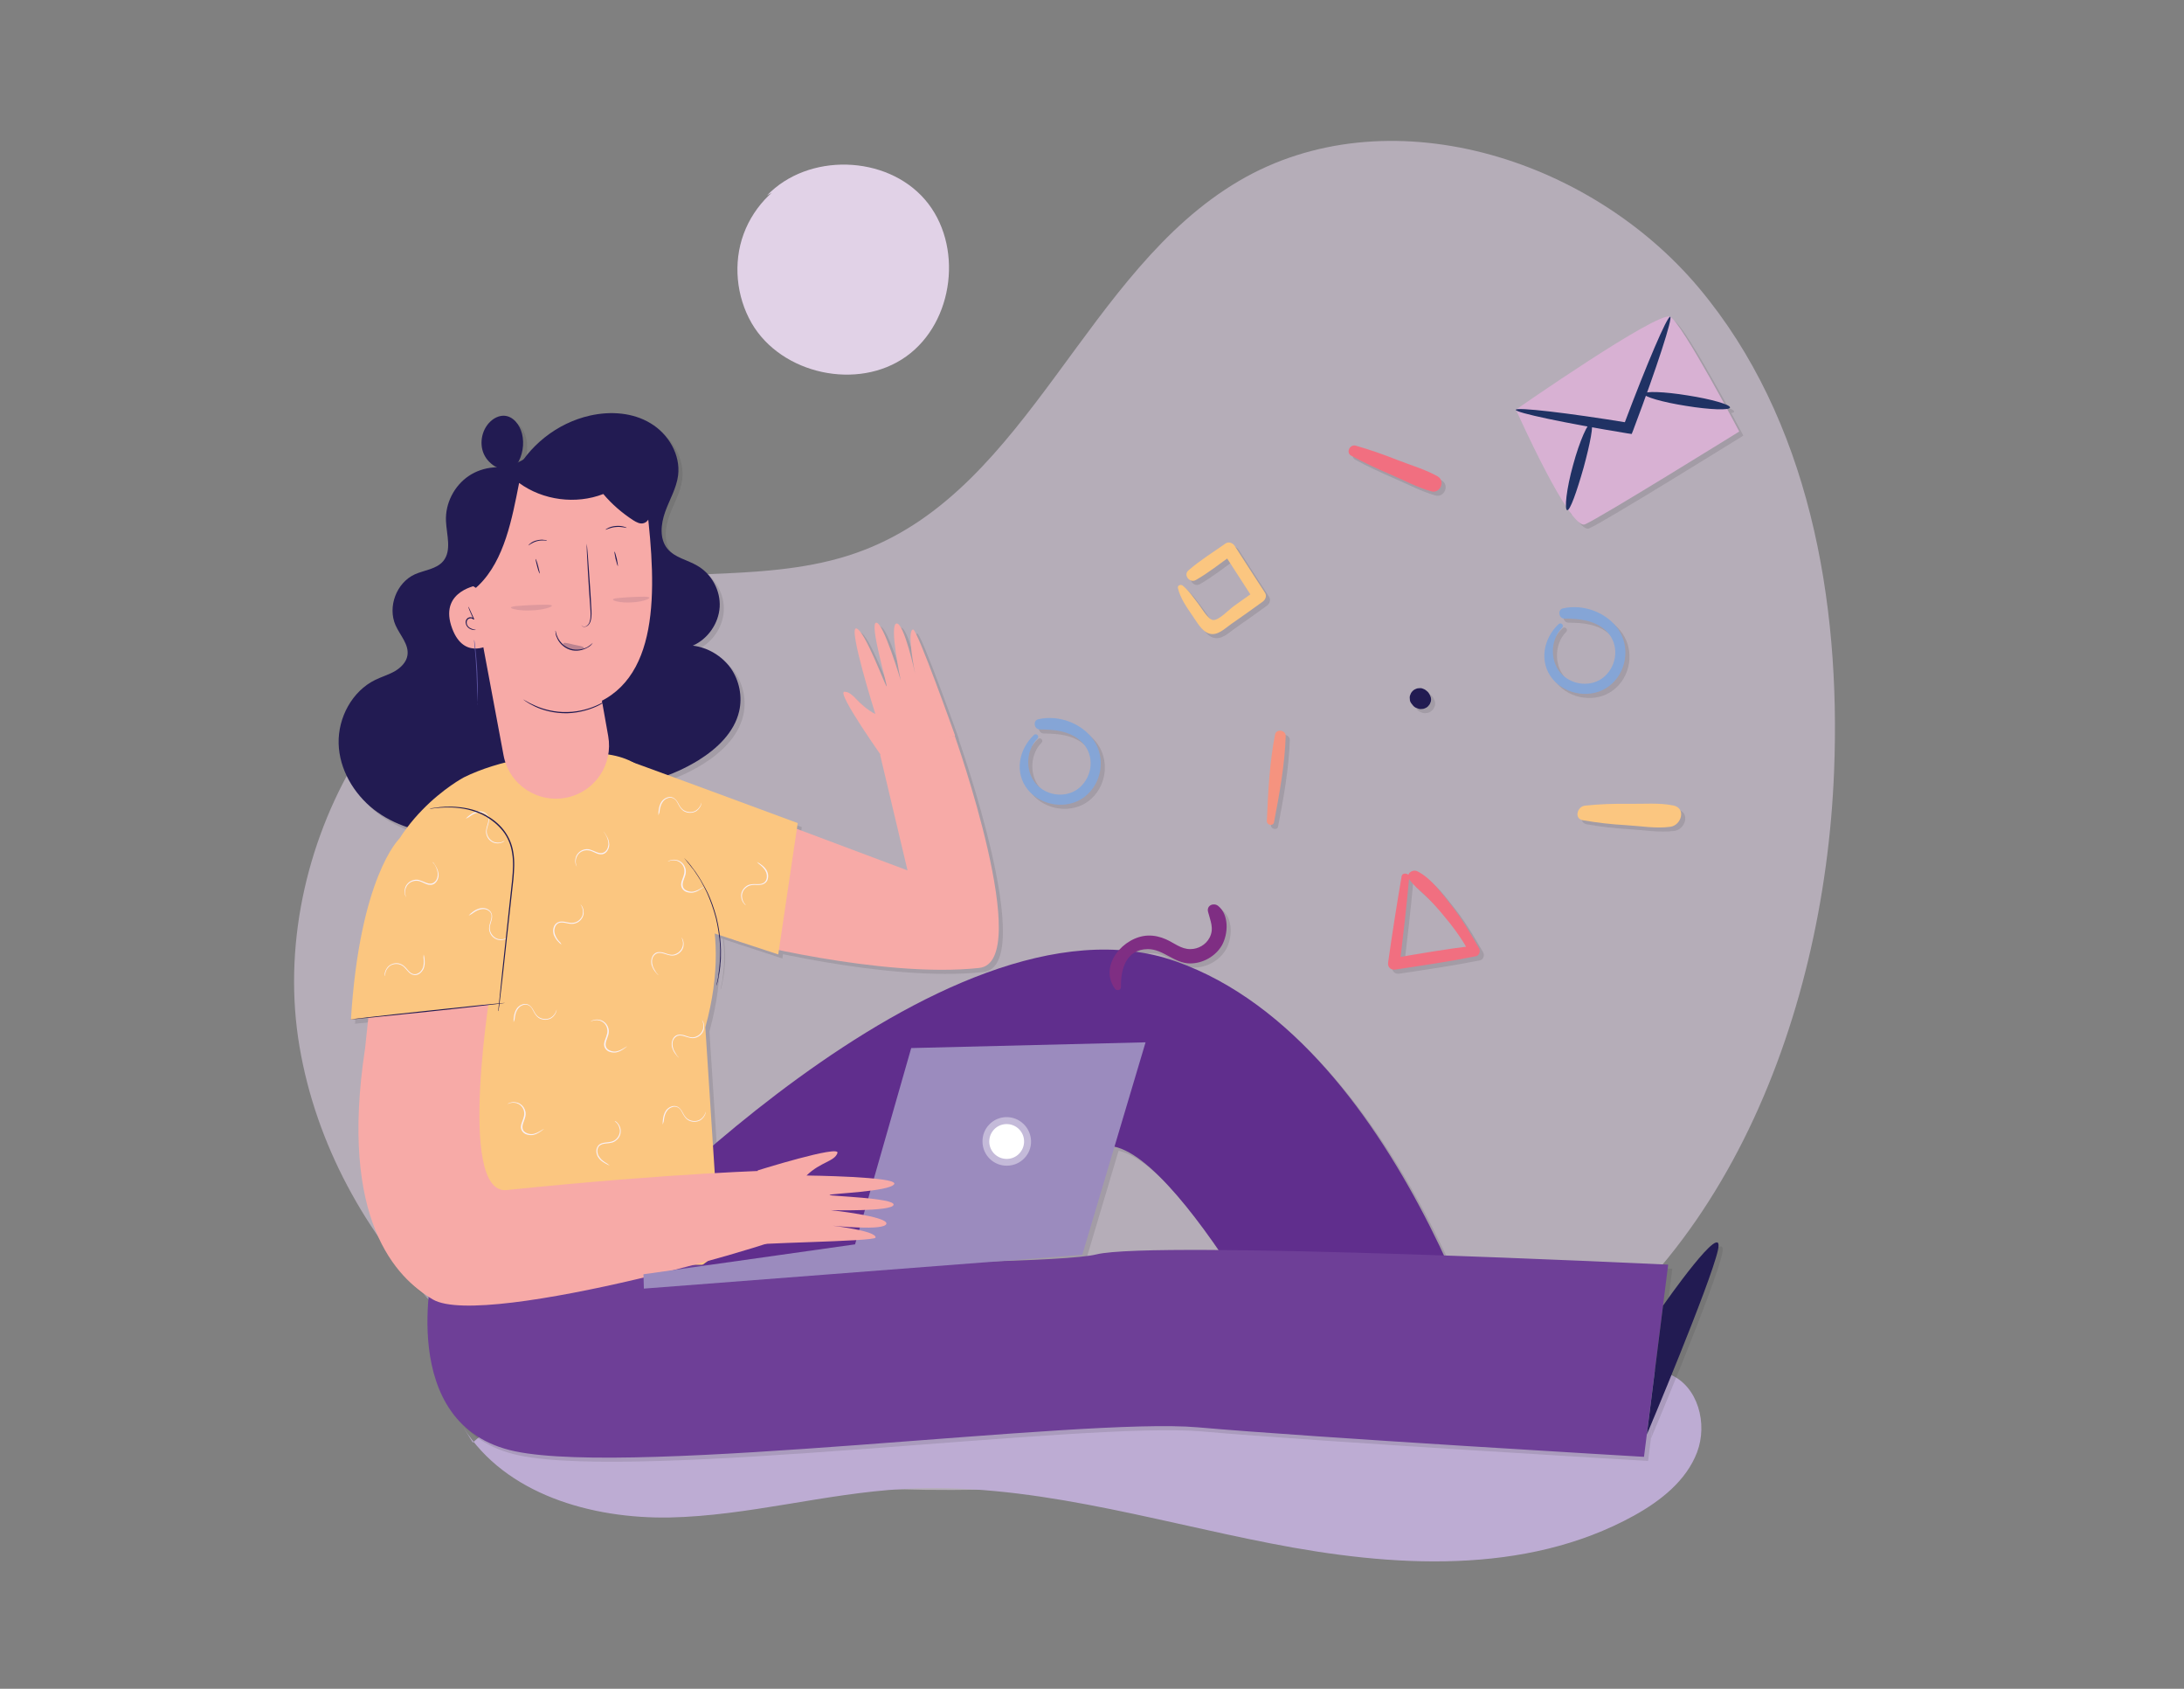 <?xml version="1.0" encoding="utf-8"?>
<!-- Generator: Adobe Illustrator 25.3.1, SVG Export Plug-In . SVG Version: 6.00 Build 0)  -->
<svg version="1.1" id="a8897f4c-2937-4134-8b3a-fee1040aeff6"
	 xmlns="http://www.w3.org/2000/svg" xmlns:xlink="http://www.w3.org/1999/xlink" x="0px" y="0px" viewBox="0 0 1066.1 824.2"
	 style="enable-background:new 0 0 1066.1 824.2;" xml:space="preserve">
<rect x="0" y="0" width="1066.1" height="824.2" fill="#808080" stroke="none"/>
<style type="text/css">
	.st0{opacity:0.54;}
	.st1{fill:#E1D2E7;}
	.st2{fill:#BDACD3;}
	.st3{opacity:0.15;}
	.st4{fill:#3A3A3A;}
	.st5{opacity:0.41;fill:#3A3A3A;}
	.st6{fill:#85A5D6;}
	.st7{fill:#221B52;}
	.st8{fill:#F7AAA7;}
	.st9{fill:#602E8D;}
	.st10{fill:#FBC680;}
	.st11{fill:#6E3F97;}
	.st12{fill:#9B8BBE;}
	.st13{fill:#FFFFFF;}
	.st14{opacity:0.41;fill:#FFFFFF;}
	.st15{fill:#D8B1D3;}
	.st16{fill:#203264;}
	.st17{opacity:0.28;}
	.st18{opacity:0.12;}
	.st19{fill:#5E56A4;}
	.st20{fill:#F9F1F7;}
	.st21{fill:#7F2E83;}
	.st22{fill:#F16F80;}
	.st23{fill:#F5937F;}
</style>
<g>
	<g class="st0">
		<path class="st1" d="M334.6,714.9c-92.1-31.1-172.1-108.3-188.4-204.1s44.1-203.9,139.1-224.7c44.9-9.8,93.4-1,136.3-17.6
			C502.5,237.5,530,132.2,604.8,88.3c72-42.3,170.8-11.8,224.5,52.2c53.7,64,69.3,152.4,66,235.8c-4.8,122.6-56.9,254.9-168.2,306.8
			C633.3,726.8,435.1,739.2,334.6,714.9"/>
	</g>
	<g>
		<path class="st2" d="M226.3,696.8c20.4,32.4,62.3,44.5,100.6,43.8c38.2-0.8,75.6-11.7,113.8-13.9c60.5-3.5,119.8,14.9,179.3,26.5
			c59.5,11.7,124.5,15.8,177.6-13.5c13-7.2,25.5-17,30.8-30.9c5.3-13.9,0.5-32.3-13.2-38c-5.3-2.2-11.2-2.4-17-2.5
			c-127.5-2.4-254.9-4.7-382.4-7.1C351,660,279.5,661.1,230.8,704"/>
	</g>
	<g>
		<g class="st3">
			<path class="st4" d="M762.8,306.6c-7.4,7-9.7,18.5-2.9,26.8c6.6,8,19.3,9.7,27.5,3.5c8.5-6.4,10.6-18.9,4.6-27.7
				c-5.8-8.4-17.1-12.5-27-10.3c-2.8,0.6-2.2,5,0.7,5c7,0,14.4,0.7,19.9,5.6c6.4,5.6,6.4,15.4,0.7,21.6c-5.6,6.2-15.6,6-21.6,0.3
				c-6.2-5.9-6.2-17-0.2-23C765.7,307.2,764,305.5,762.8,306.6L762.8,306.6z"/>
			<path class="st4" d="M255.4,232.2c-7.8-3.5-17.5-2.7-24.6,2.1c-7.1,4.8-11.5,13.4-11.1,22c0.3,6.7,2.9,14.3-1.3,19.5
				c-3.3,4-9.2,4.4-13.9,6.5c-9,4.1-13.4,15.9-9.4,24.9c2.2,4.9,6.6,9.3,5.8,14.6c-0.5,3.4-3.3,6.1-6.2,7.8c-3,1.7-6.4,2.7-9.5,4.2
				c-11.3,5.5-18.2,18.4-17.9,31c0.3,12.6,7.3,24.5,17.2,32.3c9.9,7.7,22.6,11.5,35.2,12c12.6,0.5,25.8-2.5,35.4-10.6
				c7.2-6.1,11.9-14.7,15.4-23.5c6.6-16.8,9.3-35,7.8-53c-1.6-18.6-7.6-36.7-8.9-55.3c-0.4-6.2-0.4-12.6-1.7-18.7
				c-1.4-6.1-4.5-12.1-9.9-15.4"/>
			<path class="st4" d="M252.5,234.6c7.2-14.9,21.4-26.2,37.6-29.8c9.9-2.2,20.8-1.5,29.5,3.8c8.7,5.2,14.7,15.4,13.4,25.5
				c-0.8,6.2-4.2,11.8-6.3,17.7c-2.1,5.9-2.9,13.1,1.1,18c3.6,4.4,9.7,5.4,14.6,8.3c7,4,11.4,12.2,10.9,20.2
				c-0.5,8-5.8,15.6-13.1,18.8c7.3,0.9,14.2,5,18.5,11c4.2,6,5.8,13.9,4.1,21.1c-2.4,10.3-10.8,18.2-19.8,23.8
				c-12.5,7.7-27,12.2-41.7,12.9c-15.6,0.7-32.9-3.9-41.4-17c-5.6-8.6-6.4-19.4-7-29.6c-1.9-30.9-3.2-61.9-4.5-92.8
				c-0.2-5-0.4-10,0.8-14.9"/>
			<path class="st4" d="M305.1,374.3L445,426.8l-13.4-56.5L468,361c0,0,39.1,110.5,12,113.4c-47.6,5.2-119.6-13.7-119.6-13.7
				L305.1,374.3z"/>
			<path class="st4" d="M292.8,615.4c0,0,169.1-184.5,283.2-144.2c114.1,40.3,162.3,228.2,162.3,228.2l-90.9-1.5
				c0,0-71.8-142-106.8-136.5c-35,5.5-143.2,140.6-143.2,140.6L292.8,615.4z"/>
			<path class="st4" d="M346.3,503.4l7,108.3C316.9,656.5,190,598.5,190,598.5l-1.5-45.3l-2.9-107.8c2.9-42.9,42.8-64,42.8-64
				c16.5-8.2,41.6-12.9,64.3-11.8c23.6,1.2,29.5,12.5,39.2,34.1C339.8,421.2,361.1,449.6,346.3,503.4z"/>
			<path class="st4" d="M213.7,618.9c0,0-19.4,79,39.7,91.4c59.1,12.4,276.6-16.7,333.3-11.7c56.7,5,217.8,14.4,217.8,14.4
				l11.8-93.8c0,0-250.7-12-279.1-5C508.9,621.3,213.7,618.9,213.7,618.9z"/>
			<path class="st4" d="M242.1,480.9c0,0-17.7,104.5,7.3,101.9c82.3-8.5,131.2-9.6,131.2-9.6l13.6,28.3
				c0.3,4.8-155.8,49.5-180.9,34.7c-17.7-10.4-45.9-38.5-33.1-122.5l3-28.1L242.1,480.9z"/>
			<polygon class="st4" points="316.3,630.9 316.1,623.9 419.4,609.3 446.8,513.5 561.2,510.7 530.3,614.4 			"/>
			<path class="st4" d="M501.9,558.9c0.1,4.7-3.6,8.6-8.3,8.7c-4.7,0.1-8.6-3.6-8.7-8.3c-0.1-4.7,3.6-8.6,8.3-8.7
				C497.9,550.5,501.8,554.2,501.9,558.9z"/>
			<path class="st5" d="M505.3,558.8c0.2,6.5-5,12-11.6,12.1c-6.5,0.2-12-5-12.1-11.6c-0.2-6.5,5-12,11.6-12.1
				C499.7,547.1,505.1,552.3,505.3,558.8z"/>
			<path class="st4" d="M196.8,411.5c0,0-19.2,18.4-23.5,88.1l74.3-8.2C247.6,491.5,260,372.7,196.8,411.5z"/>
			<path class="st4" d="M742,201.9c0,0,26.3,59.1,33.7,56c7.3-3.1,75.3-45.3,75.3-45.3s-27.9-52.9-33.7-56
				C811.5,153.5,742,201.9,742,201.9z"/>
			<path class="st4" d="M817.3,156.6c1.3,0.5-6.5,24.7-17.6,54.1c-0.1,0.4-0.3,0.7-0.4,1.1l-0.8,2l-2.1-0.3
				c-30.5-5-54.7-10.1-54.5-11.5c0.2-1.4,24.9,1.4,55.4,6.4l-2.9,1.7c0.1-0.3,0.3-0.7,0.4-1.1C805.9,179.5,815.9,156.1,817.3,156.6z
				"/>
			<path class="st4" d="M767,251c-1.4-0.3-0.4-10.3,2.9-22.1c3.2-11.9,7.4-21,8.8-20.5c1.4,0.4-0.5,10.2-3.7,21.9
				C771.7,241.9,768.4,251.3,767,251z"/>
			<path class="st4" d="M846.5,200.9c-0.2,1.4-9.8,1.1-21.4-0.8c-11.6-1.8-20.8-4.5-20.6-5.9c0.2-1.4,9.8-1.1,21.4,0.8
				C837.5,196.8,846.7,199.5,846.5,200.9z"/>
			<path class="st4" d="M234,265.4l1.7,22.1c0,0-18.8,2.5-13.5,19.7c5.4,17.2,18.2,9.7,18.2,9.7s3.2,44,48.3,30
				c35.9-11.1,33.7-57.5,29.1-97.1c-1.8-15.3-16.3-25.9-31.4-22.9l-27.1,5.3C243.7,235.2,232.8,249.5,234,265.4z"/>
			<path class="st4" d="M235.7,305.9l12.1,64.7c2.7,14.6,17.1,23.9,31.6,20.5l0,0c13.4-3.2,21.9-16.3,19.5-29.8l-6.6-37.1
				L235.7,305.9z"/>
			<path class="st4" d="M285.5,306.7c0,0,0.1,0.1,0.3,0.4c0.2,0.2,0.5,0.6,1,0.7c0.5,0.1,1.2,0,1.8-0.5c0.6-0.5,1.1-1.2,1.3-2.2
				c0.6-1.9,0.4-4.3,0.2-7c-0.2-2.7-0.4-5.6-0.6-8.6c-0.4-6.1-0.7-11.7-0.9-15.7c-0.1-1.9-0.2-3.5-0.2-4.8c0-1.1,0-1.7,0-1.7
				c0,0,0.1,0.6,0.2,1.7c0.1,1.2,0.2,2.8,0.4,4.7c0.3,4,0.7,9.6,1.1,15.7c0.2,3.1,0.4,6,0.5,8.6c0.2,2.6,0.3,5.1-0.3,7.1
				c-0.3,1-0.8,1.8-1.5,2.3c-0.7,0.5-1.5,0.6-2,0.5c-0.6-0.2-0.9-0.6-1-0.8C285.6,306.8,285.5,306.7,285.5,306.7z"/>
			<path class="st4" d="M300.2,342.4c0,0-0.1,0.1-0.3,0.3c-0.2,0.2-0.6,0.5-1.1,0.8c-0.9,0.7-2.4,1.6-4.2,2.6
				c-3.7,1.9-9.3,3.8-15.7,4c-6.4,0.1-12.1-1.5-15.8-3.3c-1.9-0.9-3.3-1.7-4.3-2.4c-0.5-0.3-0.8-0.6-1.1-0.8
				c-0.2-0.2-0.4-0.3-0.4-0.3c0,0,0.6,0.3,1.6,0.9c1,0.6,2.5,1.4,4.4,2.2c3.8,1.7,9.4,3.3,15.7,3.1c6.3-0.1,11.8-2,15.5-3.8
				c1.9-0.9,3.3-1.8,4.3-2.4C299.6,342.8,300.1,342.4,300.2,342.4z"/>
			<path class="st4" d="M291.4,315.7c0,0-0.2,0.3-0.6,0.8c-0.4,0.5-1.1,1.1-2.1,1.6c-1.9,1.1-5.2,2.1-8.5,1
				c-3.3-1.1-5.5-3.7-6.3-5.8c-0.5-1-0.7-1.9-0.7-2.5c-0.1-0.6-0.1-1,0-1c0.1,0,0.1,1.4,1.1,3.4c0.9,1.9,3,4.4,6.2,5.4
				c3.2,1,6.3,0.2,8.2-0.8C290.4,316.8,291.3,315.7,291.4,315.7z"/>
			<path class="st4" d="M234.3,309.4c0,0-0.3,0.1-0.7,0.1c-0.5,0-1.2-0.1-2-0.5c-0.8-0.3-1.7-1.1-2.1-2.2c-0.2-0.6-0.3-1.2-0.1-1.9
				c0.2-0.6,0.7-1.3,1.4-1.5c0.9-0.4,2.2-0.1,2.7,0.7l-0.4,0.2c-0.8-1.8-1.4-3.3-1.9-4.4c-0.4-1.1-0.7-1.8-0.6-1.8
				c0.1,0,0.4,0.6,0.9,1.7c0.5,1.1,1.2,2.6,2,4.4l-0.4,0.2c-0.4-0.6-1.3-0.8-2.1-0.5c-1.1,0.4-1.4,1.8-1.1,2.7c0.3,1,1.1,1.7,1.8,2
				C233.2,309.4,234.3,309.3,234.3,309.4z"/>
			<path class="st4" d="M303.6,278.3c-0.1,0-0.6-1.5-1.1-3.5c-0.4-2-0.7-3.6-0.5-3.6c0.1,0,0.6,1.5,1.1,3.5
				C303.5,276.7,303.7,278.3,303.6,278.3z"/>
			<path class="st4" d="M265.4,281.9c-0.1,0-0.7-1.5-1.2-3.5c-0.5-2-0.9-3.6-0.7-3.6c0.1,0,0.7,1.5,1.2,3.5
				C265.2,280.2,265.6,281.9,265.4,281.9z"/>
			<path class="st4" d="M269,265.8c0,0.2-2.2-0.4-4.8,0.3c-2.6,0.7-4.2,2.2-4.3,2.1c0,0,0.3-0.5,1-1c0.7-0.6,1.8-1.2,3.2-1.5
				c1.3-0.3,2.6-0.4,3.5-0.2C268.5,265.5,269,265.7,269,265.8z"/>
			<path class="st4" d="M307.9,259.6c0,0.2-2.3-0.7-5.2-0.4c-2.9,0.2-5,1.5-5.1,1.3c-0.1-0.1,2-1.6,5-1.8
				C305.7,258.4,308,259.5,307.9,259.6z"/>
			<path class="st4" d="M235.7,287.6c12.6-12.3,16.3-32.7,19.7-49.9c11.6,8.5,27.7,10.6,41.1,5.4c4.2,5,9.2,9.3,14.6,12.8
				c1.6,1,3.4,2,5.2,1.4c2.1-0.6,3-3.1,3.6-5.2c1.6-6.9,1.7-14.2-0.7-20.9c-2.4-6.6-7.4-12.5-14-15c-7-2.7-14.9-1.5-22.3,0.4
				c-11,2.9-21.6,7.2-31.4,13c-9.6,5.6-18.9,13.1-23,23.5c-4.1,10.4-4.1,30.5,5.8,35.8"/>
			<path class="st4" d="M287,318.1c0,0.4-0.5,0.8-1.5,1c-1,0.3-2.4,0.3-3.9,0c-1.5-0.3-2.8-1-3.6-1.6c-0.8-0.6-1.1-1.2-1-1.5
				c0.4-0.6,2.5,0,5,0.6C284.7,317.2,286.9,317.4,287,318.1z"/>
			<path class="st4" d="M271.4,297.6c0.1,0.7-4.3,2.1-9.9,2.3c-5.6,0.3-10.2-0.7-10.1-1.4c0.1-0.7,4.5-0.9,10-1.2
				C266.8,297.1,271.2,296.9,271.4,297.6z"/>
			<path class="st4" d="M319,293.7c0.1,0.7-3.8,2.1-8.8,2.3c-5,0.3-9-0.7-9-1.4c0.1-0.7,4-0.9,8.8-1.2
				C314.9,293.2,318.9,293,319,293.7z"/>
			<path class="st4" d="M235.2,346.1c0,0-0.1-0.4-0.1-1.3c0-0.9,0-2.1-0.1-3.4c-0.1-2.9-0.2-6.8-0.4-11.2c-0.2-4.4-0.5-8.3-0.8-11.2
				c-0.1-1.4-0.2-2.5-0.3-3.4c-0.1-0.8-0.1-1.2,0-1.3c0,0,0.1,0.4,0.2,1.2c0.1,0.8,0.3,2,0.4,3.4c0.3,2.9,0.7,6.8,0.9,11.2
				c0.2,4.4,0.3,8.4,0.2,11.3c0,1.4,0,2.6-0.1,3.4C235.3,345.7,235.2,346.1,235.2,346.1z"/>
			<path class="st4" d="M309.9,373.8c-12.2-4.8,81.5,29.9,81.5,29.9l-9.5,64.1l-35.6-11.7L309.9,373.8z"/>
			<path class="st4" d="M254.2,228.9c2.9-4.4,3.9-10.2,2.6-15.3c-1.1-4.3-4.3-8.5-8.7-8.7c-2.5-0.1-4.9,1.1-6.7,2.8
				c-4.5,4.2-5.7,11.6-2.7,16.9c3,5.4,9.9,8.2,15.9,6.6"/>
			<path class="st4" d="M813.8,639.2c0,0,30.5-43.7,26.8-27.1c-3.7,16.5-34.7,90-34.7,90L813.8,639.2z"/>
			<path class="st4" d="M371.9,573.2c0,0,40.3-12.6,38.9-8.5c-1.4,4.2-8.2,4.3-15.1,11c0,0,45,0.5,42.8,4.2
				c-2.2,3.7-31.5,4.6-31.6,5.3c-0.2,0.6,32,1.4,31.3,4.8c-0.7,3.4-30.7,2.6-30.7,2.6s27.7,3,27.2,6.6c-0.6,3.7-26.2,1-26.2,1
				s21.4,2.5,20.9,5.8c-0.3,2-62.7,2.5-62.8,4C366.6,610.9,371.9,573.2,371.9,573.2"/>
			<path class="st4" d="M434.3,373.8c0,0-24.4-34.2-20.1-34.2c4.4,0,6.6,6.5,15.1,10.9c0,0-13.5-42.7-9.3-41.8s14.2,28.3,14.8,28.3
				s-8.6-30.8-5.1-31.1c3.5-0.4,12,28.2,12,28.2s-5.8-27.2-2.1-27.8s9.1,24.4,9.1,24.4s-4.3-21-1-21.5c2-0.3,20.5,51.8,20.5,51.8
				C467.5,361,434.3,373.8,434.3,373.8"/>
			<path class="st4" d="M208.8,467.8c0,0,0.1,0.4,0.3,1.2c0.1,0.8,0.3,2,0.2,3.5c-0.1,0.7-0.2,1.6-0.6,2.4c-0.4,0.8-1,1.6-1.8,2.2
				c-0.8,0.6-2,1-3.1,0.7c-1.1-0.2-2-1-2.8-1.9c-0.8-0.8-1.4-1.7-2.2-2.3c-0.8-0.6-1.7-1-2.7-1.1c-1.9-0.2-3.6,0.5-4.5,1.6
				c-1,1-1.4,2.2-1.5,3c-0.2,0.8-0.1,1.3-0.2,1.3c0,0,0-0.1-0.1-0.3c0-0.2,0-0.5,0-1c0.1-0.8,0.5-2,1.5-3.2c1-1.1,2.8-2,4.8-1.8
				c1,0.1,2,0.5,2.9,1.2c0.9,0.7,1.6,1.6,2.3,2.4c0.7,0.8,1.6,1.5,2.5,1.7c1,0.2,1.9-0.1,2.7-0.6c0.8-0.5,1.3-1.2,1.7-2
				c0.4-0.7,0.5-1.5,0.6-2.2c0.2-1.4,0-2.6-0.1-3.4C208.8,468.3,208.8,467.8,208.8,467.8z"/>
			<path class="st4" d="M230.8,448.8c0,0,0.3-0.3,0.9-0.9c0.6-0.5,1.5-1.3,2.9-2c0.7-0.3,1.5-0.6,2.4-0.7c0.9-0.1,1.9,0,2.8,0.4
				c0.9,0.4,1.8,1.2,2.2,2.3c0.4,1.1,0.2,2.3-0.1,3.4c-0.3,1.1-0.7,2.1-0.8,3.1c-0.1,1,0.1,2,0.5,2.8c0.8,1.7,2.3,2.8,3.7,3.1
				c1.4,0.3,2.6,0.1,3.3-0.2c0.8-0.3,1.1-0.6,1.2-0.5c0,0-0.1,0.1-0.2,0.2c-0.2,0.1-0.4,0.3-0.8,0.5c-0.7,0.3-2,0.7-3.5,0.4
				c-1.5-0.3-3.2-1.4-4-3.2c-0.4-0.9-0.7-2-0.5-3.1c0.1-1.1,0.5-2.1,0.8-3.2c0.3-1.1,0.5-2.1,0.2-3.1c-0.3-0.9-1.1-1.6-1.9-2
				c-0.8-0.4-1.7-0.5-2.6-0.4c-0.8,0.1-1.6,0.3-2.2,0.6c-1.3,0.6-2.2,1.3-2.9,1.8C231.2,448.6,230.8,448.9,230.8,448.8z"/>
			<path class="st4" d="M229.3,401.6c0,0,0.3-0.3,0.9-0.9c0.6-0.5,1.5-1.3,2.9-2c0.7-0.3,1.5-0.6,2.4-0.7c0.9-0.1,1.9,0,2.8,0.4
				c0.9,0.4,1.8,1.2,2.2,2.3c0.4,1.1,0.2,2.3-0.1,3.4c-0.3,1.1-0.7,2.1-0.8,3.1c-0.1,1,0.1,2,0.5,2.8c0.8,1.7,2.3,2.8,3.7,3.1
				c1.4,0.3,2.6,0.1,3.3-0.2c0.8-0.3,1.1-0.6,1.2-0.5c0,0-0.1,0.1-0.2,0.2c-0.2,0.1-0.4,0.3-0.8,0.5c-0.7,0.3-2,0.7-3.5,0.4
				c-1.5-0.3-3.2-1.4-4-3.2c-0.4-0.9-0.7-2-0.5-3.1c0.1-1.1,0.5-2.1,0.8-3.2c0.3-1.1,0.5-2.1,0.2-3.1c-0.3-0.9-1.1-1.6-1.9-2
				c-0.8-0.4-1.7-0.5-2.6-0.4c-0.8,0.1-1.6,0.3-2.2,0.6c-1.3,0.6-2.2,1.3-2.9,1.8C229.7,401.3,229.4,401.6,229.3,401.6z"/>
			<path class="st4" d="M276.2,463.1c0,0-0.4-0.3-1-0.8c-0.6-0.6-1.5-1.4-2.2-2.7c-0.4-0.6-0.8-1.4-0.9-2.3
				c-0.2-0.9-0.1-1.9,0.2-2.8c0.3-1,1-1.9,2.1-2.4c1.1-0.5,2.3-0.4,3.4-0.2c1.1,0.2,2.2,0.5,3.2,0.5c1,0,2-0.2,2.8-0.7
				c1.6-0.9,2.6-2.5,2.7-3.9c0.2-1.4-0.2-2.6-0.5-3.3c-0.3-0.7-0.7-1.1-0.6-1.1c0,0,0.1,0.1,0.2,0.2c0.1,0.2,0.3,0.4,0.6,0.8
				c0.4,0.7,0.8,1.9,0.7,3.4c-0.1,1.5-1.1,3.3-2.8,4.3c-0.9,0.5-1.9,0.8-3,0.8c-1.1,0-2.2-0.3-3.3-0.5c-1.1-0.2-2.2-0.3-3.1,0.1
				c-0.9,0.4-1.5,1.2-1.8,2.1c-0.3,0.9-0.4,1.8-0.2,2.6c0.1,0.8,0.5,1.5,0.8,2.2c0.7,1.3,1.5,2.1,2.1,2.7
				C275.9,462.8,276.2,463.1,276.2,463.1z"/>
			<path class="st4" d="M308.2,512.6c0,0-0.3,0.3-1,0.8c-0.7,0.5-1.6,1.2-3,1.8c-0.7,0.3-1.5,0.5-2.4,0.5c-0.9,0-1.9-0.2-2.8-0.6
				c-0.9-0.5-1.7-1.3-2-2.4c-0.3-1.1,0-2.3,0.4-3.3c0.4-1.1,0.8-2.1,1-3.1c0.2-1,0.1-2-0.2-2.9c-0.6-1.8-2.1-2.9-3.4-3.3
				c-1.4-0.4-2.6-0.2-3.3,0c-0.8,0.2-1.2,0.5-1.2,0.4c0,0,0.1-0.1,0.3-0.2c0.2-0.1,0.5-0.3,0.9-0.4c0.8-0.3,2-0.5,3.5-0.1
				c1.5,0.4,3.1,1.6,3.8,3.5c0.4,0.9,0.5,2,0.3,3.1c-0.2,1.1-0.7,2.1-1,3.1c-0.4,1-0.6,2.1-0.4,3c0.2,1,0.9,1.7,1.8,2.1
				c0.8,0.4,1.7,0.6,2.5,0.6c0.8,0,1.6-0.2,2.3-0.5c1.3-0.5,2.3-1.2,3-1.6C307.8,512.8,308.2,512.6,308.2,512.6z"/>
			<path class="st4" d="M345.8,434.6c0,0-0.3,0.3-1,0.8c-0.7,0.5-1.6,1.2-3,1.8c-0.7,0.3-1.5,0.5-2.4,0.5c-0.9,0-1.9-0.2-2.8-0.6
				c-0.9-0.5-1.7-1.3-2-2.4c-0.3-1.1,0-2.3,0.4-3.3c0.4-1.1,0.8-2.1,1-3.1c0.2-1,0.1-2-0.2-2.9c-0.6-1.8-2.1-2.9-3.4-3.3
				c-1.4-0.4-2.6-0.2-3.3,0c-0.8,0.2-1.2,0.5-1.2,0.4c0,0,0.1-0.1,0.3-0.2c0.2-0.1,0.5-0.3,0.9-0.4c0.8-0.3,2-0.5,3.5-0.1
				c1.5,0.4,3.1,1.6,3.8,3.5c0.4,0.9,0.5,2,0.3,3.1c-0.2,1.1-0.7,2.1-1,3.1c-0.4,1-0.6,2.1-0.4,3c0.2,1,0.9,1.7,1.8,2.1
				c0.8,0.4,1.7,0.6,2.5,0.6c0.8,0,1.6-0.2,2.3-0.5c1.3-0.5,2.3-1.2,3-1.6C345.4,434.8,345.8,434.6,345.8,434.6z"/>
			<path class="st4" d="M371.5,422.7c0,0,0.4,0.2,1.1,0.6c0.7,0.5,1.7,1.1,2.7,2.2c0.5,0.6,1,1.2,1.3,2.1c0.3,0.8,0.5,1.8,0.3,2.8
				c-0.1,1-0.6,2.1-1.6,2.7c-0.9,0.7-2.2,0.8-3.3,0.8c-1.1,0-2.2-0.1-3.2,0.1c-1,0.2-1.9,0.6-2.6,1.2c-1.5,1.2-2.1,2.9-2,4.4
				c0.1,1.4,0.6,2.5,1.1,3.2c0.5,0.7,0.8,0.9,0.8,1c0,0-0.1,0-0.3-0.2c-0.2-0.1-0.4-0.3-0.7-0.7c-0.5-0.6-1.2-1.7-1.3-3.3
				c-0.2-1.5,0.5-3.4,2-4.7c0.8-0.7,1.7-1.2,2.8-1.3c1.1-0.2,2.2-0.1,3.3-0.1c1.1,0,2.2-0.1,3-0.7c0.8-0.5,1.3-1.5,1.4-2.4
				c0.1-0.9,0-1.8-0.3-2.6c-0.3-0.8-0.7-1.4-1.2-2c-0.9-1.1-1.9-1.8-2.5-2.3C371.8,423,371.5,422.8,371.5,422.7z"/>
			<path class="st4" d="M267.6,552.9c0,0-0.3,0.3-1,0.8c-0.7,0.5-1.6,1.2-3,1.8c-0.7,0.3-1.5,0.5-2.4,0.5c-0.9,0-1.9-0.2-2.8-0.6
				c-0.9-0.5-1.7-1.3-2-2.4c-0.3-1.1,0-2.3,0.4-3.3c0.4-1.1,0.8-2.1,1-3.1c0.2-1,0.1-2-0.2-2.9c-0.6-1.8-2.1-2.9-3.4-3.3
				c-1.4-0.4-2.6-0.2-3.3,0c-0.8,0.2-1.2,0.5-1.2,0.4c0,0,0.1-0.1,0.3-0.2c0.2-0.1,0.5-0.3,0.9-0.4c0.8-0.3,2-0.5,3.5-0.1
				c1.5,0.4,3.1,1.6,3.8,3.5c0.4,0.9,0.5,2,0.3,3.1c-0.2,1.1-0.7,2.1-1,3.1c-0.4,1-0.6,2.1-0.4,3c0.2,1,0.9,1.7,1.8,2.1
				c0.8,0.4,1.7,0.6,2.5,0.6c0.8,0,1.6-0.2,2.3-0.5c1.3-0.5,2.3-1.2,3-1.6C267.2,553.1,267.6,552.9,267.6,552.9z"/>
			<path class="st4" d="M323.3,477.9c0,0-0.3-0.3-0.9-0.9c-0.5-0.6-1.3-1.6-1.9-2.9c-0.3-0.7-0.6-1.5-0.6-2.4
				c-0.1-0.9,0.1-1.9,0.5-2.8c0.4-0.9,1.2-1.8,2.3-2.1c1.1-0.3,2.3-0.1,3.4,0.2c1.1,0.3,2.1,0.8,3.1,0.9c1,0.2,2,0,2.8-0.4
				c1.7-0.7,2.8-2.2,3.2-3.6c0.4-1.4,0.1-2.6-0.1-3.3c-0.3-0.8-0.5-1.1-0.5-1.2c0,0,0.1,0.1,0.2,0.3c0.1,0.2,0.3,0.5,0.5,0.8
				c0.3,0.8,0.6,2,0.3,3.5c-0.3,1.5-1.5,3.1-3.3,3.9c-0.9,0.4-2,0.6-3.1,0.4c-1.1-0.2-2.1-0.6-3.2-0.9c-1-0.3-2.1-0.5-3.1-0.2
				c-0.9,0.3-1.7,1-2.1,1.8c-0.4,0.8-0.6,1.7-0.5,2.6c0,0.8,0.3,1.6,0.5,2.3c0.6,1.3,1.3,2.3,1.7,3
				C323.1,477.5,323.4,477.8,323.3,477.9z"/>
			<path class="st4" d="M333.3,518.2c0,0-0.3-0.3-0.9-0.9c-0.5-0.6-1.3-1.6-1.9-2.9c-0.3-0.7-0.6-1.5-0.6-2.4
				c-0.1-0.9,0.1-1.9,0.5-2.8c0.4-0.9,1.2-1.8,2.3-2.1c1.1-0.3,2.3-0.1,3.4,0.2c1.1,0.3,2.1,0.8,3.1,0.9c1,0.2,2,0,2.8-0.4
				c1.7-0.7,2.8-2.2,3.2-3.6c0.4-1.4,0.1-2.6-0.1-3.3c-0.3-0.8-0.5-1.1-0.5-1.2c0,0,0.1,0.1,0.2,0.3c0.1,0.2,0.3,0.5,0.5,0.8
				c0.3,0.8,0.6,2,0.3,3.5c-0.3,1.5-1.5,3.1-3.3,3.9c-0.9,0.4-2,0.6-3.1,0.4c-1.1-0.2-2.1-0.6-3.2-0.9c-1-0.3-2.1-0.5-3.1-0.2
				c-0.9,0.3-1.7,1-2.1,1.8c-0.4,0.8-0.6,1.7-0.5,2.6c0,0.8,0.3,1.6,0.5,2.3c0.6,1.3,1.3,2.3,1.7,3
				C333.1,517.8,333.4,518.2,333.3,518.2z"/>
			<path class="st4" d="M252.7,501c0,0,0-0.5,0-1.3c0.1-0.8,0.1-2,0.6-3.5c0.2-0.7,0.6-1.5,1.1-2.2c0.6-0.7,1.3-1.3,2.3-1.7
				c0.9-0.4,2.1-0.5,3.2,0c1,0.5,1.8,1.5,2.3,2.4c0.6,1,1,2,1.7,2.7c0.6,0.8,1.5,1.3,2.4,1.6c1.8,0.6,3.6,0.3,4.8-0.5
				c1.2-0.8,1.8-1.8,2.2-2.6c0.3-0.7,0.4-1.2,0.4-1.2c0,0,0,0.1,0,0.3c0,0.2-0.1,0.5-0.2,0.9c-0.3,0.8-0.9,1.9-2.1,2.8
				c-1.2,0.9-3.2,1.3-5.1,0.7c-1-0.3-1.9-0.9-2.6-1.8c-0.7-0.8-1.2-1.9-1.7-2.8c-0.5-1-1.2-1.8-2.1-2.2c-0.9-0.4-1.9-0.4-2.8,0
				c-0.9,0.3-1.6,0.9-2.1,1.5c-0.5,0.6-0.9,1.4-1.1,2c-0.5,1.4-0.6,2.6-0.7,3.4C252.8,500.5,252.7,501,252.7,501z"/>
			<path class="st4" d="M325.5,550.8c0,0,0-0.5,0-1.3c0.1-0.8,0.1-2,0.6-3.5c0.2-0.7,0.6-1.5,1.1-2.2c0.6-0.7,1.3-1.3,2.3-1.7
				c0.9-0.4,2.1-0.5,3.2,0c1,0.5,1.8,1.5,2.3,2.4c0.6,1,1,2,1.7,2.7c0.6,0.8,1.5,1.3,2.4,1.6c1.8,0.6,3.6,0.3,4.8-0.5
				c1.2-0.8,1.8-1.8,2.2-2.6c0.3-0.7,0.4-1.2,0.4-1.2c0,0,0,0.1,0,0.3c0,0.2-0.1,0.5-0.2,0.9c-0.3,0.8-0.9,1.9-2.1,2.8
				c-1.2,0.9-3.2,1.3-5.1,0.7c-1-0.3-1.9-0.9-2.6-1.8c-0.7-0.8-1.2-1.9-1.7-2.8c-0.5-1-1.2-1.8-2.1-2.2c-0.9-0.4-1.9-0.4-2.8,0
				c-0.9,0.3-1.6,0.9-2.1,1.5c-0.5,0.6-0.9,1.4-1.1,2c-0.5,1.4-0.6,2.6-0.7,3.4C325.6,550.3,325.6,550.8,325.5,550.8z"/>
			<path class="st4" d="M323.4,400c0,0,0-0.5,0-1.3c0.1-0.8,0.1-2,0.6-3.5c0.2-0.7,0.6-1.5,1.1-2.2c0.6-0.7,1.3-1.3,2.3-1.7
				c0.9-0.4,2.1-0.5,3.2,0c1,0.5,1.8,1.5,2.3,2.4c0.6,1,1,2,1.7,2.7c0.6,0.8,1.5,1.3,2.4,1.6c1.8,0.6,3.6,0.3,4.8-0.5
				c1.2-0.8,1.8-1.8,2.2-2.6c0.3-0.7,0.4-1.2,0.4-1.2c0,0,0,0.1,0,0.3c0,0.2-0.1,0.5-0.2,0.9c-0.3,0.8-0.9,1.9-2.1,2.8
				c-1.2,0.9-3.2,1.3-5.1,0.7c-1-0.3-1.9-0.9-2.6-1.8c-0.7-0.8-1.2-1.9-1.7-2.8c-0.5-1-1.2-1.8-2.1-2.2c-0.9-0.4-1.9-0.4-2.8,0
				c-0.9,0.3-1.6,0.9-2.1,1.5c-0.5,0.6-0.9,1.4-1.1,2c-0.5,1.4-0.6,2.6-0.7,3.4C323.5,399.5,323.4,400,323.4,400z"/>
			<path class="st4" d="M299.6,570.8c0,0-0.4-0.1-1.2-0.5c-0.7-0.4-1.8-0.9-3-1.9c-0.6-0.5-1.1-1.1-1.6-1.9
				c-0.4-0.8-0.7-1.7-0.7-2.8c0-1,0.4-2.1,1.2-2.9c0.9-0.8,2-1,3.2-1.2c1.1-0.1,2.2-0.2,3.2-0.5c1-0.3,1.8-0.8,2.4-1.5
				c1.3-1.4,1.7-3.2,1.4-4.6c-0.3-1.4-0.9-2.4-1.5-3c-0.6-0.6-1-0.8-0.9-0.9c0,0,0.1,0,0.3,0.1c0.2,0.1,0.5,0.3,0.8,0.6
				c0.6,0.6,1.4,1.6,1.7,3.1c0.3,1.5,0,3.5-1.4,5c-0.7,0.7-1.6,1.4-2.6,1.7c-1.1,0.3-2.2,0.4-3.3,0.5c-1.1,0.1-2.1,0.4-2.9,1
				c-0.7,0.6-1.1,1.6-1.1,2.5c0,0.9,0.2,1.8,0.6,2.5c0.4,0.7,0.9,1.3,1.4,1.8c1.1,1,2.1,1.6,2.8,2
				C299.2,570.5,299.6,570.8,299.6,570.8z"/>
			<path class="st4" d="M213.3,422.7c0,0,0.3,0.3,0.8,1c0.4,0.7,1.1,1.7,1.6,3.1c0.2,0.7,0.4,1.5,0.4,2.4c0,0.9-0.3,1.9-0.8,2.7
				c-0.5,0.9-1.4,1.7-2.5,1.9c-1.1,0.2-2.3-0.1-3.3-0.6c-1-0.4-2-1-3-1.2c-1-0.2-2-0.2-2.9,0.1c-1.8,0.5-3,1.9-3.5,3.3
				c-0.5,1.3-0.4,2.6-0.2,3.3c0.2,0.8,0.4,1.2,0.4,1.2c0,0-0.1-0.1-0.2-0.3c-0.1-0.2-0.2-0.5-0.4-0.9c-0.2-0.8-0.4-2.1,0.1-3.5
				c0.4-1.4,1.8-3,3.7-3.6c1-0.3,2.1-0.4,3.1-0.1c1.1,0.3,2.1,0.8,3.1,1.2c1,0.4,2,0.7,3,0.5c1-0.2,1.7-0.9,2.2-1.6
				c0.5-0.8,0.7-1.7,0.8-2.5c0-0.8-0.1-1.6-0.3-2.3c-0.4-1.4-1-2.4-1.4-3.1C213.4,423.2,213.2,422.8,213.3,422.7z"/>
			<path class="st4" d="M296.6,407.8c0,0,0.3,0.3,0.8,1c0.4,0.7,1.1,1.7,1.6,3.1c0.2,0.7,0.4,1.5,0.4,2.4c0,0.9-0.3,1.9-0.8,2.7
				c-0.5,0.9-1.4,1.7-2.5,1.9c-1.1,0.2-2.3-0.1-3.3-0.6c-1-0.4-2-1-3-1.2c-1-0.2-2-0.2-2.9,0.1c-1.8,0.5-3,1.9-3.5,3.3
				c-0.5,1.3-0.4,2.6-0.2,3.3c0.2,0.8,0.4,1.2,0.4,1.2c0,0-0.1-0.1-0.2-0.3c-0.1-0.2-0.2-0.5-0.4-0.9c-0.2-0.8-0.4-2.1,0.1-3.5
				c0.4-1.4,1.8-3,3.7-3.6c1-0.3,2.1-0.4,3.1-0.1c1.1,0.3,2.1,0.8,3.1,1.2c1,0.4,2,0.7,3,0.5c1-0.2,1.7-0.9,2.2-1.6
				c0.5-0.8,0.7-1.7,0.8-2.5c0-0.8-0.1-1.6-0.3-2.3c-0.4-1.4-1-2.4-1.4-3.1C296.8,408.2,296.6,407.8,296.6,407.8z"/>
			<path class="st4" d="M245.2,495.5c0,0,0-0.1,0-0.3c0-0.2,0-0.6,0.1-1c0.1-0.9,0.2-2.1,0.4-3.7c0.3-3.3,0.8-8,1.4-13.8
				c1.3-11.7,3-27.7,4.9-45.4c0.4-4.4,0.7-8.8,0-12.9c-0.6-4.1-2.2-7.9-4.6-10.9c-2.4-3-5.3-5.3-8.2-7c-3-1.7-6-2.7-8.8-3.4
				c-5.7-1.3-10.5-1.1-13.7-0.9c-1.6,0.1-2.9,0.3-3.7,0.4c-0.4,0.1-0.7,0.1-1,0.1c-0.2,0-0.3,0-0.3,0c0,0,0.1,0,0.3-0.1
				c0.2,0,0.6-0.1,1-0.2c0.9-0.1,2.1-0.3,3.7-0.5c3.2-0.3,8.1-0.5,13.8,0.7c2.9,0.6,6,1.7,9,3.4c3,1.7,6,4,8.4,7.1
				c2.4,3.1,4.1,6.9,4.7,11.1c0.7,4.2,0.4,8.6,0,13.1c-2,17.7-3.7,33.8-5,45.4c-0.7,5.8-1.2,10.5-1.6,13.8c-0.2,1.6-0.3,2.8-0.5,3.7
				c-0.1,0.4-0.1,0.7-0.1,1C245.3,495.4,245.2,495.5,245.2,495.5z"/>
			<path class="st4" d="M248.5,491.5c0,0.1-17,2.1-37.9,4.3c-21,2.2-38,3.9-38,3.8c0-0.1,17-2.1,37.9-4.3
				C231.5,493,248.5,491.3,248.5,491.5z"/>
			<path class="st4" d="M351.7,483.1c0,0,0-0.2,0.1-0.7c0.1-0.5,0.2-1.1,0.4-1.9c0.1-0.4,0.2-0.9,0.3-1.4c0.1-0.5,0.2-1.1,0.2-1.7
				c0.2-1.2,0.4-2.5,0.5-4c0.1-0.8,0.1-1.5,0.2-2.4c0.1-0.8,0-1.7,0.1-2.6c0.1-1.8,0-3.7-0.1-5.7c-0.3-4-0.9-8.3-2-12.8
				c-1.2-4.5-2.7-8.6-4.3-12.2c-0.9-1.8-1.7-3.5-2.6-5c-0.4-0.8-0.8-1.5-1.3-2.2c-0.4-0.7-0.9-1.4-1.3-2c-0.8-1.3-1.6-2.4-2.4-3.3
				c-0.4-0.5-0.7-0.9-1-1.3c-0.3-0.4-0.6-0.8-0.9-1.1c-0.5-0.6-0.9-1.1-1.2-1.5c-0.3-0.3-0.4-0.5-0.4-0.5c0,0,0.2,0.2,0.5,0.5
				c0.3,0.4,0.8,0.8,1.3,1.4c0.3,0.3,0.6,0.7,0.9,1.1c0.3,0.4,0.7,0.8,1,1.3c0.7,1,1.6,2,2.4,3.3c0.4,0.6,0.9,1.3,1.3,2
				c0.5,0.7,0.9,1.5,1.3,2.2c0.9,1.5,1.8,3.2,2.7,5c1.7,3.6,3.2,7.8,4.4,12.3c1.1,4.5,1.7,8.9,2,12.9c0.1,2,0.2,3.9,0.1,5.7
				c0,0.9,0,1.8-0.1,2.6c-0.1,0.8-0.2,1.6-0.2,2.4c-0.1,1.5-0.4,2.9-0.6,4.1c-0.1,0.6-0.2,1.1-0.3,1.7c-0.1,0.5-0.2,1-0.3,1.4
				c-0.2,0.8-0.3,1.4-0.5,1.9C351.8,482.9,351.7,483.1,351.7,483.1z"/>
			<path class="st4" d="M549.2,483.7c-0.2-8.7,2.5-18.4,13.1-18.5c7.6,0,12.9,7,20.7,7c6.2,0,12.4-3.5,15.5-8.9
				c3.1-5.6,3.5-14.9-1.9-19.2c-2.2-1.7-5.7-0.2-4.9,2.9c1.1,4.4,3.1,8.2,0.7,12.7c-1.8,3.4-5.5,5.5-9.3,5.5
				c-4.5,0.1-8.1-3.1-12-4.8c-2.7-1.2-5.7-1.9-8.7-1.8c-11.9,0.4-24.2,14.5-16.2,25.9C547,485.7,549.2,485.4,549.2,483.7
				L549.2,483.7z"/>
			<path class="st4" d="M577,289c1.1,4.9,4.3,9.4,7.1,13.5c2,2.8,4.5,7.6,8.1,8.7c4,1.3,7.6-2.4,10.6-4.5c5.2-3.6,10.4-7.3,15.5-11
				c1.4-1,2.2-2.8,1.2-4.4c-4.9-7.6-9.9-15.2-14.8-22.9c-0.9-1.4-2.9-2.2-4.4-1.2c-6.1,4.3-12.6,8.3-18.2,13.2
				c-2.6,2.3,0.7,6.3,3.6,4.7c6.2-3.5,12-8.2,17.8-12.3c-1.5-0.4-2.9-0.8-4.4-1.2c4.9,7.6,9.9,15.2,14.8,22.9
				c0.4-1.5,0.8-2.9,1.2-4.4c-3.6,2.6-7.2,5.1-10.8,7.7c-2.4,1.7-7.3,7-10.1,6.8c-2.4-0.2-5.6-5.7-7.1-7.7c-2.4-3.1-4.8-6.7-7.9-9.2
				C578.1,287.1,576.7,287.8,577,289L577,289z"/>
			<path class="st4" d="M506.7,360.7c-7.4,7-9.7,18.5-2.9,26.8c6.6,8,19.3,9.7,27.5,3.5c8.5-6.4,10.6-18.9,4.6-27.7
				c-5.8-8.4-17.1-12.5-27-10.3c-2.8,0.6-2.2,5,0.7,5c7,0,14.4,0.7,19.9,5.6c6.4,5.6,6.4,15.4,0.7,21.6c-5.6,6.2-15.6,6-21.6,0.3
				c-6.2-5.9-6.2-17-0.2-23C509.6,361.3,507.9,359.6,506.7,360.7L506.7,360.7z"/>
			<path class="st4" d="M686.2,429.6c-2.4,14-4.6,28-6.6,42.1c-0.3,2.3,1.2,3.8,3.5,3.5c13.2-2,26.3-3.9,39.3-6.5
				c1.7-0.3,2.4-2.5,1.6-3.9c-4.1-7-8.1-14-13.1-20.4c-4.6-5.8-10.3-13.9-17.1-17.2c-2.4-1.1-5.7,1.3-3.9,3.9c2,3,5,5.2,7.6,7.7
				c2.8,2.7,5.5,5.6,8,8.6c5.2,6.1,10.3,12.8,14,20c0.8-1.3,1.5-2.6,2.3-3.9c-13.5,1.6-26.8,3.9-40.1,6.2c1.2,0.9,2.4,1.8,3.6,2.7
				c1.7-14.1,3.3-28.2,4.6-42.3C690,428.1,686.6,427.6,686.2,429.6L686.2,429.6z"/>
			<path class="st4" d="M623.9,403.3c2.6-13.6,5.3-28.2,5.7-42.1c0.1-2.9-4.6-3.7-5.2-0.7c-2.7,13.7-3.4,28.4-4,42.3
				C620.4,404.8,623.6,405.3,623.9,403.3L623.9,403.3z"/>
			<path class="st4" d="M774.6,402.3c6.9,1.2,13.8,2,20.9,2.4c7.1,0.4,14.9,1.8,21.9,0.8c5.3-0.7,7.9-9.1,1.4-10.4
				c-6.9-1.4-14.4-0.7-21.3-0.8c-7.4-0.1-14.6,0.1-21.9,0.9C771.9,395.7,770.3,401.5,774.6,402.3L774.6,402.3z"/>
			<path class="st4" d="M661.6,224.4c6.4,3.5,13,6.5,19.7,9.4c6.3,2.7,12.8,6.2,19.4,8c4.3,1.2,7-5,3.1-7.3c-6-3.4-13-5.4-19.4-7.9
				c-6.8-2.7-13.6-5.1-20.6-7.1C660.8,218.7,658.9,223,661.6,224.4L661.6,224.4z"/>
			<path class="st4" d="M699.8,340.9c0-0.1-0.1-0.2-0.1-0.2c-0.2-0.4-0.5-0.8-0.8-1.1c-0.2-0.1-0.3-0.3-0.5-0.4
				c-0.2-0.2-0.3-0.3-0.5-0.4c-0.1-0.1-0.3-0.2-0.4-0.3c-0.4-0.2-0.8-0.3-1.2-0.5c-0.6-0.2-1.3-0.2-1.9-0.1c-0.4,0-0.8,0.1-1.2,0.3
				c-0.6,0.2-1.1,0.5-1.6,1c-0.3,0.3-0.5,0.6-0.8,1c-0.2,0.4-0.3,0.8-0.5,1.2c-0.2,0.6-0.2,1.3-0.1,1.9c0,0.6,0.2,1.2,0.6,1.8
				c0.1,0.1,0.2,0.3,0.3,0.4c0,0,0,0,0,0c0.3,0.3,0.5,0.7,0.8,1c0.1,0.2,0.3,0.3,0.5,0.4c0.2,0.2,0.3,0.3,0.5,0.4
				c0.1,0,0.2,0.1,0.3,0.1c0.4,0.2,0.8,0.3,1.2,0.5c0.6,0.2,1.3,0.2,1.9,0.1c0.4,0,0.8-0.1,1.2-0.3c0.6-0.2,1.1-0.5,1.6-1
				c0.3-0.3,0.5-0.7,0.8-1c0.2-0.4,0.3-0.8,0.5-1.2c0.2-0.6,0.2-1.3,0.1-1.9C700.3,342.1,700.2,341.5,699.8,340.9L699.8,340.9z"/>
		</g>
		<g>
			<g>
				<g>
					<g>
						<path class="st6" d="M760.8,304.6c-7.4,7-9.7,18.5-2.9,26.8c6.6,8,19.3,9.7,27.5,3.5c8.5-6.4,10.6-18.9,4.6-27.7
							c-5.8-8.4-17.1-12.5-27-10.3c-2.8,0.6-2.2,5,0.7,5c7,0,14.4,0.7,19.9,5.6c6.4,5.6,6.4,15.4,0.7,21.6c-5.6,6.2-15.6,6-21.6,0.3
							c-6.2-5.9-6.2-17-0.2-23C763.7,305.2,762,303.5,760.8,304.6L760.8,304.6z"/>
					</g>
				</g>
				<g>
					<path class="st7" d="M253.4,230.2c-7.8-3.5-17.5-2.7-24.6,2.1c-7.1,4.8-11.5,13.4-11.1,22c0.3,6.7,2.9,14.3-1.3,19.5
						c-3.3,4-9.2,4.4-13.9,6.5c-9,4.1-13.4,15.9-9.4,24.9c2.2,4.9,6.6,9.3,5.8,14.6c-0.5,3.4-3.3,6.1-6.2,7.8
						c-3,1.7-6.4,2.7-9.5,4.2c-11.3,5.5-18.2,18.4-17.9,31c0.3,12.6,7.3,24.5,17.2,32.3c9.9,7.7,22.6,11.5,35.2,12
						c12.6,0.5,25.8-2.5,35.4-10.6c7.2-6.1,11.9-14.7,15.4-23.5c6.6-16.8,9.3-35,7.8-53c-1.6-18.6-7.6-36.7-8.9-55.3
						c-0.4-6.2-0.4-12.6-1.7-18.7c-1.4-6.1-4.5-12.1-9.9-15.4"/>
				</g>
				<g>
					<path class="st7" d="M250.5,232.6c7.2-14.9,21.4-26.2,37.6-29.8c9.9-2.2,20.8-1.5,29.5,3.8c8.7,5.2,14.7,15.4,13.4,25.5
						c-0.8,6.2-4.2,11.8-6.3,17.7c-2.1,5.9-2.9,13.1,1.1,18c3.6,4.4,9.7,5.4,14.6,8.3c7,4,11.4,12.2,10.9,20.2
						c-0.5,8-5.8,15.6-13.1,18.8c7.3,0.9,14.2,5,18.5,11c4.2,6,5.8,13.9,4.1,21.1c-2.4,10.3-10.8,18.2-19.8,23.8
						c-12.5,7.7-27,12.2-41.7,12.9c-15.6,0.7-32.9-3.9-41.4-17c-5.6-8.6-6.4-19.4-7-29.6c-1.9-30.9-3.2-61.9-4.5-92.8
						c-0.2-5-0.4-10,0.8-14.9"/>
				</g>
				<path class="st8" d="M303.1,372.3L443,424.8l-13.4-56.5L466,359c0,0,39.1,110.5,12,113.4c-47.6,5.2-119.6-13.7-119.6-13.7
					L303.1,372.3z"/>
				<path class="st9" d="M290.8,613.4c0,0,169.1-184.5,283.2-144.2c114.1,40.3,162.3,228.2,162.3,228.2l-90.9-1.5
					c0,0-71.8-142-106.8-136.5c-35,5.5-143.2,140.6-143.2,140.6L290.8,613.4z"/>
				<path class="st10" d="M344.3,501.4l7,108.3C314.9,654.5,188,596.5,188,596.5l-1.5-45.3l-2.9-107.8c2.9-42.9,42.8-64,42.8-64
					c16.5-8.2,41.6-12.9,64.3-11.8c23.6,1.2,29.5,12.5,39.2,34.1C337.8,419.2,359.1,447.6,344.3,501.4z"/>
				<path class="st11" d="M211.7,616.9c0,0-19.4,79,39.7,91.4c59.1,12.4,276.6-16.7,333.3-11.7c56.7,5,217.8,14.4,217.8,14.4
					l11.8-93.8c0,0-250.7-12-279.1-5C506.9,619.3,211.7,616.9,211.7,616.9z"/>
				<g>
					<path class="st8" d="M240.1,478.9c0,0-17.7,104.5,7.3,101.9c82.3-8.5,131.2-9.6,131.2-9.6l13.6,28.3
						c0.3,4.8-155.8,49.5-180.9,34.7c-17.7-10.4-45.9-38.5-33.1-122.5l3-28.1L240.1,478.9z"/>
				</g>
				<g>
					<polygon class="st12" points="314.3,628.9 314.1,621.9 417.4,607.3 444.8,511.5 559.2,508.7 528.3,612.4 					"/>
					<path class="st13" d="M499.9,556.9c0.1,4.7-3.6,8.6-8.3,8.7c-4.7,0.1-8.6-3.6-8.7-8.3c-0.1-4.7,3.6-8.6,8.3-8.7
						C495.9,548.5,499.8,552.2,499.9,556.9z"/>
					<path class="st14" d="M503.3,556.8c0.2,6.5-5,12-11.6,12.1c-6.5,0.2-12-5-12.1-11.6c-0.2-6.5,5-12,11.6-12.1
						C497.7,545.1,503.1,550.3,503.3,556.8z"/>
				</g>
				<path class="st10" d="M194.8,409.5c0,0-19.2,18.4-23.5,88.1l74.3-8.2C245.6,489.5,258,370.7,194.8,409.5z"/>
				<g>
					<path class="st15" d="M740,199.9c0,0,26.3,59.1,33.7,56c7.3-3.1,75.3-45.3,75.3-45.3s-27.9-52.9-33.7-56
						C809.5,151.5,740,199.9,740,199.9z"/>
					<g>
						<g>
							<g>
								<path class="st16" d="M815.3,154.6c1.3,0.5-6.5,24.7-17.6,54.1c-0.1,0.4-0.3,0.7-0.4,1.1l-0.8,2l-2.1-0.3
									c-30.5-5-54.7-10.1-54.5-11.5c0.2-1.4,24.9,1.4,55.4,6.4l-2.9,1.7c0.1-0.3,0.3-0.7,0.4-1.1
									C803.9,177.5,813.9,154.1,815.3,154.6z"/>
							</g>
						</g>
					</g>
					<g>
						<g>
							<g>
								<path class="st16" d="M765,249c-1.4-0.3-0.4-10.3,2.9-22.1c3.2-11.9,7.4-21,8.8-20.5c1.4,0.4-0.5,10.2-3.7,21.9
									C769.7,239.9,766.4,249.3,765,249z"/>
							</g>
						</g>
					</g>
					<g>
						<g>
							<g>
								<path class="st16" d="M844.5,198.9c-0.2,1.4-9.8,1.1-21.4-0.8c-11.6-1.8-20.8-4.5-20.6-5.9c0.2-1.4,9.8-1.1,21.4,0.8
									C835.5,194.8,844.7,197.5,844.5,198.9z"/>
							</g>
						</g>
					</g>
				</g>
				<path class="st8" d="M232,263.4l1.7,22.1c0,0-18.8,2.5-13.5,19.7c5.4,17.2,18.2,9.7,18.2,9.7s3.2,44,48.3,30
					c35.9-11.1,33.7-57.5,29.1-97.1c-1.8-15.3-16.3-25.9-31.4-22.9l-27.1,5.3C241.7,233.2,230.8,247.5,232,263.4z"/>
				<path class="st8" d="M233.7,303.9l12.1,64.7c2.7,14.6,17.1,23.9,31.6,20.5l0,0c13.4-3.2,21.9-16.3,19.5-29.8l-6.6-37.1
					L233.7,303.9z"/>
				<g>
					<g>
						<g>
							<path class="st7" d="M283.5,304.7c0,0,0.1,0.1,0.3,0.4c0.2,0.2,0.5,0.6,1,0.7c0.5,0.1,1.2,0,1.8-0.5c0.6-0.5,1.1-1.2,1.3-2.2
								c0.6-1.9,0.4-4.3,0.2-7c-0.2-2.7-0.4-5.6-0.6-8.6c-0.4-6.1-0.7-11.7-0.9-15.7c-0.1-1.9-0.2-3.5-0.2-4.8c0-1.1,0-1.7,0-1.7
								c0,0,0.1,0.6,0.2,1.7c0.1,1.2,0.2,2.8,0.4,4.7c0.3,4,0.7,9.6,1.1,15.7c0.2,3.1,0.4,6,0.5,8.6c0.2,2.6,0.3,5.1-0.3,7.1
								c-0.3,1-0.8,1.8-1.5,2.3c-0.7,0.5-1.5,0.6-2,0.5c-0.6-0.2-0.9-0.6-1-0.8C283.6,304.8,283.5,304.7,283.5,304.7z"/>
						</g>
					</g>
				</g>
				<g>
					<g>
						<g>
							<path class="st7" d="M298.2,340.4c0,0-0.1,0.1-0.3,0.3c-0.2,0.2-0.6,0.5-1.1,0.8c-0.9,0.7-2.4,1.6-4.2,2.6
								c-3.7,1.9-9.3,3.8-15.7,4c-6.4,0.1-12.1-1.5-15.8-3.3c-1.9-0.9-3.3-1.7-4.3-2.4c-0.5-0.3-0.8-0.6-1.1-0.8
								c-0.2-0.2-0.4-0.3-0.4-0.3c0,0,0.6,0.3,1.6,0.9c1,0.6,2.5,1.4,4.4,2.2c3.8,1.7,9.4,3.3,15.7,3.1c6.3-0.1,11.8-2,15.5-3.8
								c1.9-0.9,3.3-1.8,4.3-2.4C297.6,340.8,298.1,340.4,298.2,340.4z"/>
						</g>
					</g>
				</g>
				<g>
					<g>
						<g>
							<path class="st7" d="M289.4,313.7c0,0-0.2,0.3-0.6,0.8c-0.4,0.5-1.1,1.1-2.1,1.6c-1.9,1.1-5.2,2.1-8.5,1
								c-3.3-1.1-5.5-3.7-6.3-5.8c-0.5-1-0.7-1.9-0.7-2.5c-0.1-0.6-0.1-1,0-1c0.1,0,0.1,1.4,1.1,3.4c0.9,1.9,3,4.4,6.2,5.4
								c3.2,1,6.3,0.2,8.2-0.8C288.4,314.8,289.3,313.7,289.4,313.7z"/>
						</g>
					</g>
				</g>
				<g>
					<g>
						<g>
							<path class="st7" d="M232.3,307.4c0,0-0.3,0.1-0.7,0.1c-0.5,0-1.2-0.1-2-0.5c-0.8-0.3-1.7-1.1-2.1-2.2
								c-0.2-0.6-0.3-1.2-0.1-1.9c0.2-0.6,0.7-1.3,1.4-1.5c0.9-0.4,2.2-0.1,2.7,0.7l-0.4,0.2c-0.8-1.8-1.4-3.3-1.9-4.4
								c-0.4-1.1-0.7-1.8-0.6-1.8c0.1,0,0.4,0.6,0.9,1.7c0.5,1.1,1.2,2.6,2,4.4l-0.4,0.2c-0.4-0.6-1.3-0.8-2.1-0.5
								c-1.1,0.4-1.4,1.8-1.1,2.7c0.3,1,1.1,1.7,1.8,2C231.2,307.4,232.3,307.3,232.3,307.4z"/>
						</g>
					</g>
				</g>
				<g>
					<g>
						<g>
							<path class="st7" d="M301.6,276.3c-0.1,0-0.6-1.5-1.1-3.5c-0.4-2-0.7-3.6-0.5-3.6c0.1,0,0.6,1.5,1.1,3.5
								C301.5,274.7,301.7,276.3,301.6,276.3z"/>
						</g>
					</g>
				</g>
				<g>
					<g>
						<g>
							<path class="st7" d="M263.4,279.9c-0.1,0-0.7-1.5-1.2-3.5c-0.5-2-0.9-3.6-0.7-3.6c0.1,0,0.7,1.5,1.2,3.5
								C263.2,278.2,263.6,279.9,263.4,279.9z"/>
						</g>
					</g>
				</g>
				<g>
					<g>
						<g>
							<path class="st7" d="M267,263.8c0,0.2-2.2-0.4-4.8,0.3c-2.6,0.7-4.2,2.2-4.3,2.1c0,0,0.3-0.5,1-1c0.7-0.6,1.8-1.2,3.2-1.5
								c1.3-0.3,2.6-0.4,3.5-0.2C266.5,263.5,267,263.7,267,263.8z"/>
						</g>
					</g>
				</g>
				<g>
					<g>
						<g>
							<path class="st7" d="M305.9,257.6c0,0.2-2.3-0.7-5.2-0.4c-2.9,0.2-5,1.5-5.1,1.3c-0.1-0.1,2-1.6,5-1.8
								C303.7,256.4,306,257.5,305.9,257.6z"/>
						</g>
					</g>
				</g>
				<g>
					<path class="st7" d="M233.7,285.6c12.6-12.3,16.3-32.7,19.7-49.9c11.6,8.5,27.7,10.6,41.1,5.4c4.2,5,9.2,9.3,14.6,12.8
						c1.6,1,3.4,2,5.2,1.4c2.1-0.6,3-3.1,3.6-5.2c1.6-6.9,1.7-14.2-0.7-20.9c-2.4-6.6-7.4-12.5-14-15c-7-2.7-14.9-1.5-22.3,0.4
						c-11,2.9-21.6,7.2-31.4,13c-9.6,5.6-18.9,13.1-23,23.5c-4.1,10.4-4.1,30.5,5.8,35.8"/>
				</g>
				<g class="st17">
					<g>
						<g>
							<path class="st7" d="M285,316.1c0,0.4-0.5,0.8-1.5,1c-1,0.3-2.4,0.3-3.9,0c-1.5-0.3-2.8-1-3.6-1.6c-0.8-0.6-1.1-1.2-1-1.5
								c0.4-0.6,2.5,0,5,0.6C282.7,315.2,284.9,315.4,285,316.1z"/>
						</g>
					</g>
				</g>
				<g class="st18">
					<g>
						<g>
							<path class="st7" d="M269.4,295.6c0.1,0.7-4.3,2.1-9.9,2.3c-5.6,0.3-10.2-0.7-10.1-1.4c0.1-0.7,4.5-0.9,10-1.2
								C264.8,295.1,269.2,294.9,269.4,295.6z"/>
						</g>
					</g>
				</g>
				<g class="st18">
					<g>
						<g>
							<path class="st7" d="M317,291.7c0.1,0.7-3.8,2.1-8.8,2.3c-5,0.3-9-0.7-9-1.4c0.1-0.7,4-0.9,8.8-1.2
								C312.9,291.2,316.9,291,317,291.7z"/>
						</g>
					</g>
				</g>
				<g>
					<g>
						<g>
							<path class="st19" d="M233.2,344.1c0,0-0.1-0.4-0.1-1.3c0-0.9,0-2.1-0.1-3.4c-0.1-2.9-0.2-6.8-0.4-11.2
								c-0.2-4.4-0.5-8.3-0.8-11.2c-0.1-1.4-0.2-2.5-0.3-3.4c-0.1-0.8-0.1-1.2,0-1.3c0,0,0.1,0.4,0.2,1.2c0.1,0.8,0.3,2,0.4,3.4
								c0.3,2.9,0.7,6.8,0.9,11.2c0.2,4.4,0.3,8.4,0.2,11.3c0,1.4,0,2.6-0.1,3.4C233.3,343.7,233.2,344.1,233.2,344.1z"/>
						</g>
					</g>
				</g>
				<path class="st10" d="M307.9,371.8c-12.2-4.8,81.5,29.9,81.5,29.9l-9.5,64.1l-35.6-11.7L307.9,371.8z"/>
				<g>
					<path class="st7" d="M252.2,226.9c2.9-4.4,3.9-10.2,2.6-15.3c-1.1-4.3-4.3-8.5-8.7-8.7c-2.5-0.1-4.9,1.1-6.7,2.8
						c-4.5,4.2-5.7,11.6-2.7,16.9c3,5.4,9.9,8.2,15.9,6.6"/>
				</g>
				<path class="st7" d="M811.8,637.2c0,0,30.5-43.7,26.8-27.1c-3.7,16.5-34.7,90-34.7,90L811.8,637.2z"/>
				<path class="st8" d="M369.9,571.2c0,0,40.3-12.6,38.9-8.5c-1.4,4.2-8.2,4.3-15.1,11c0,0,45,0.5,42.8,4.2
					c-2.2,3.7-31.5,4.6-31.6,5.3c-0.2,0.6,32,1.4,31.3,4.8c-0.7,3.4-30.7,2.6-30.7,2.6s27.7,3,27.2,6.6c-0.6,3.7-26.2,1-26.2,1
					s21.4,2.5,20.9,5.8c-0.3,2-62.7,2.5-62.8,4C364.6,608.9,369.9,571.2,369.9,571.2"/>
				<path class="st8" d="M432.3,371.8c0,0-24.4-34.2-20.1-34.2c4.4,0,6.6,6.5,15.1,10.9c0,0-13.5-42.7-9.3-41.8s14.2,28.3,14.8,28.3
					s-8.6-30.8-5.1-31.1c3.5-0.4,12,28.2,12,28.2s-5.8-27.2-2.1-27.8s9.1,24.4,9.1,24.4s-4.3-21-1-21.5c2-0.3,20.5,51.8,20.5,51.8
					C465.5,359,432.3,371.8,432.3,371.8"/>
				<g>
					<g>
						<g>
							<path class="st20" d="M206.8,465.8c0,0,0.1,0.4,0.3,1.2c0.1,0.8,0.3,2,0.2,3.5c-0.1,0.7-0.2,1.6-0.6,2.4
								c-0.4,0.8-1,1.6-1.8,2.2c-0.8,0.6-2,1-3.1,0.7c-1.1-0.2-2-1-2.8-1.9c-0.8-0.8-1.4-1.7-2.2-2.3c-0.8-0.6-1.7-1-2.7-1.1
								c-1.9-0.2-3.6,0.5-4.5,1.6c-1,1-1.4,2.2-1.5,3c-0.2,0.8-0.1,1.3-0.2,1.3c0,0,0-0.1-0.1-0.3c0-0.2,0-0.5,0-1
								c0.1-0.8,0.5-2,1.5-3.2c1-1.1,2.8-2,4.8-1.8c1,0.1,2,0.5,2.9,1.2c0.9,0.7,1.6,1.6,2.3,2.4c0.7,0.8,1.6,1.5,2.5,1.7
								c1,0.2,1.9-0.1,2.7-0.6c0.8-0.5,1.3-1.2,1.7-2c0.4-0.7,0.5-1.5,0.6-2.2c0.2-1.4,0-2.6-0.1-3.4
								C206.8,466.3,206.8,465.8,206.8,465.8z"/>
						</g>
					</g>
				</g>
				<g>
					<g>
						<g>
							<path class="st20" d="M228.8,446.8c0,0,0.3-0.3,0.9-0.9c0.6-0.5,1.5-1.3,2.9-2c0.7-0.3,1.5-0.6,2.4-0.7
								c0.9-0.1,1.9,0,2.8,0.4c0.9,0.4,1.8,1.2,2.2,2.3c0.4,1.1,0.2,2.3-0.1,3.4c-0.3,1.1-0.7,2.1-0.8,3.1c-0.1,1,0.1,2,0.5,2.8
								c0.8,1.7,2.3,2.8,3.7,3.1c1.4,0.3,2.6,0.1,3.3-0.2c0.8-0.3,1.1-0.6,1.2-0.5c0,0-0.1,0.1-0.2,0.2c-0.2,0.1-0.4,0.3-0.8,0.5
								c-0.7,0.3-2,0.7-3.5,0.4c-1.5-0.3-3.2-1.4-4-3.2c-0.4-0.9-0.7-2-0.5-3.1c0.1-1.1,0.5-2.1,0.8-3.2c0.3-1.1,0.5-2.1,0.2-3.1
								c-0.3-0.9-1.1-1.6-1.9-2c-0.8-0.4-1.7-0.5-2.6-0.4c-0.8,0.1-1.6,0.3-2.2,0.6c-1.3,0.6-2.2,1.3-2.9,1.8
								C229.2,446.6,228.8,446.9,228.8,446.8z"/>
						</g>
					</g>
				</g>
				<g>
					<g>
						<g>
							<path class="st20" d="M227.3,399.6c0,0,0.3-0.3,0.9-0.9c0.6-0.5,1.5-1.3,2.9-2c0.7-0.3,1.5-0.6,2.4-0.7
								c0.9-0.1,1.9,0,2.8,0.4c0.9,0.4,1.8,1.2,2.2,2.3c0.4,1.1,0.2,2.3-0.1,3.4c-0.3,1.1-0.7,2.1-0.8,3.1c-0.1,1,0.1,2,0.5,2.8
								c0.8,1.7,2.3,2.8,3.7,3.1c1.4,0.3,2.6,0.1,3.3-0.2c0.8-0.3,1.1-0.6,1.2-0.5c0,0-0.1,0.1-0.2,0.2c-0.2,0.1-0.4,0.3-0.8,0.5
								c-0.7,0.3-2,0.7-3.5,0.4c-1.5-0.3-3.2-1.4-4-3.2c-0.4-0.9-0.7-2-0.5-3.1c0.1-1.1,0.5-2.1,0.8-3.2c0.3-1.1,0.5-2.1,0.2-3.1
								c-0.3-0.9-1.1-1.6-1.9-2c-0.8-0.4-1.7-0.5-2.6-0.4c-0.8,0.1-1.6,0.3-2.2,0.6c-1.3,0.6-2.2,1.3-2.9,1.8
								C227.7,399.3,227.4,399.6,227.3,399.6z"/>
						</g>
					</g>
				</g>
				<g>
					<g>
						<g>
							<path class="st20" d="M274.2,461.1c0,0-0.4-0.3-1-0.8c-0.6-0.6-1.5-1.4-2.2-2.7c-0.4-0.6-0.8-1.4-0.9-2.3
								c-0.2-0.9-0.1-1.9,0.2-2.8c0.3-1,1-1.9,2.1-2.4c1.1-0.5,2.3-0.4,3.4-0.2c1.1,0.2,2.2,0.5,3.2,0.5c1,0,2-0.2,2.8-0.7
								c1.6-0.9,2.6-2.5,2.7-3.9c0.2-1.4-0.2-2.6-0.5-3.3c-0.3-0.7-0.7-1.1-0.6-1.1c0,0,0.1,0.1,0.2,0.2c0.1,0.2,0.3,0.4,0.6,0.8
								c0.4,0.7,0.8,1.9,0.7,3.4c-0.1,1.5-1.1,3.3-2.8,4.3c-0.9,0.5-1.9,0.8-3,0.8c-1.1,0-2.2-0.3-3.3-0.5c-1.1-0.2-2.2-0.3-3.1,0.1
								c-0.9,0.4-1.5,1.2-1.8,2.1c-0.3,0.9-0.4,1.8-0.2,2.6c0.1,0.8,0.5,1.5,0.8,2.2c0.7,1.3,1.5,2.1,2.1,2.7
								C273.9,460.8,274.2,461.1,274.2,461.1z"/>
						</g>
					</g>
				</g>
				<g>
					<g>
						<g>
							<path class="st20" d="M306.2,510.6c0,0-0.3,0.3-1,0.8c-0.7,0.5-1.6,1.2-3,1.8c-0.7,0.3-1.5,0.5-2.4,0.5
								c-0.9,0-1.9-0.2-2.8-0.6c-0.9-0.5-1.7-1.3-2-2.4c-0.3-1.1,0-2.3,0.4-3.3c0.4-1.1,0.8-2.1,1-3.1c0.2-1,0.1-2-0.2-2.9
								c-0.6-1.8-2.1-2.9-3.4-3.3c-1.4-0.4-2.6-0.2-3.3,0c-0.8,0.2-1.2,0.5-1.2,0.4c0,0,0.1-0.1,0.3-0.2c0.2-0.1,0.5-0.3,0.9-0.4
								c0.8-0.3,2-0.5,3.5-0.1c1.5,0.4,3.1,1.6,3.8,3.5c0.4,0.9,0.5,2,0.3,3.1c-0.2,1.1-0.7,2.1-1,3.1c-0.4,1-0.6,2.1-0.4,3
								c0.2,1,0.9,1.7,1.8,2.1c0.8,0.4,1.7,0.6,2.5,0.6c0.8,0,1.6-0.2,2.3-0.5c1.3-0.5,2.3-1.2,3-1.6
								C305.8,510.8,306.2,510.6,306.2,510.6z"/>
						</g>
					</g>
				</g>
				<g>
					<g>
						<g>
							<path class="st20" d="M343.8,432.6c0,0-0.3,0.3-1,0.8c-0.7,0.5-1.6,1.2-3,1.8c-0.7,0.3-1.5,0.5-2.4,0.5
								c-0.9,0-1.9-0.2-2.8-0.6c-0.9-0.5-1.7-1.3-2-2.4c-0.3-1.1,0-2.3,0.4-3.3c0.4-1.1,0.8-2.1,1-3.1c0.2-1,0.1-2-0.2-2.9
								c-0.6-1.8-2.1-2.9-3.4-3.3c-1.4-0.4-2.6-0.2-3.3,0c-0.8,0.2-1.2,0.5-1.2,0.4c0,0,0.1-0.1,0.3-0.2c0.2-0.1,0.5-0.3,0.9-0.4
								c0.8-0.3,2-0.5,3.5-0.1c1.5,0.4,3.1,1.6,3.8,3.5c0.4,0.9,0.5,2,0.3,3.1c-0.2,1.1-0.7,2.1-1,3.1c-0.4,1-0.6,2.1-0.4,3
								c0.2,1,0.9,1.7,1.8,2.1c0.8,0.4,1.7,0.6,2.5,0.6c0.8,0,1.6-0.2,2.3-0.5c1.3-0.5,2.3-1.2,3-1.6
								C343.4,432.8,343.8,432.6,343.8,432.6z"/>
						</g>
					</g>
				</g>
				<g>
					<g>
						<g>
							<path class="st20" d="M369.5,420.7c0,0,0.4,0.2,1.1,0.6c0.7,0.5,1.7,1.1,2.7,2.2c0.5,0.6,1,1.2,1.3,2.1
								c0.3,0.8,0.5,1.8,0.3,2.8c-0.1,1-0.6,2.1-1.6,2.7c-0.9,0.7-2.2,0.8-3.3,0.8c-1.1,0-2.2-0.1-3.2,0.1c-1,0.2-1.9,0.6-2.6,1.2
								c-1.5,1.2-2.1,2.9-2,4.4c0.1,1.4,0.6,2.5,1.1,3.2c0.5,0.7,0.8,0.9,0.8,1c0,0-0.1,0-0.3-0.2c-0.2-0.1-0.4-0.3-0.7-0.7
								c-0.5-0.6-1.2-1.7-1.3-3.3c-0.2-1.5,0.5-3.4,2-4.7c0.8-0.7,1.7-1.2,2.8-1.3c1.1-0.2,2.2-0.1,3.3-0.1c1.1,0,2.2-0.1,3-0.7
								c0.8-0.5,1.3-1.5,1.4-2.4c0.1-0.9,0-1.8-0.3-2.6c-0.3-0.8-0.7-1.4-1.2-2c-0.9-1.1-1.9-1.8-2.5-2.3
								C369.8,421,369.5,420.8,369.5,420.7z"/>
						</g>
					</g>
				</g>
				<g>
					<g>
						<g>
							<path class="st20" d="M265.6,550.9c0,0-0.3,0.3-1,0.8c-0.7,0.5-1.6,1.2-3,1.8c-0.7,0.3-1.5,0.5-2.4,0.5
								c-0.9,0-1.9-0.2-2.8-0.6c-0.9-0.5-1.7-1.3-2-2.4c-0.3-1.1,0-2.3,0.4-3.3c0.4-1.1,0.8-2.1,1-3.1c0.2-1,0.1-2-0.2-2.9
								c-0.6-1.8-2.1-2.9-3.4-3.3c-1.4-0.4-2.6-0.2-3.3,0c-0.8,0.2-1.2,0.5-1.2,0.4c0,0,0.1-0.1,0.3-0.2c0.2-0.1,0.5-0.3,0.9-0.4
								c0.8-0.3,2-0.5,3.5-0.1c1.5,0.4,3.1,1.6,3.8,3.5c0.4,0.9,0.5,2,0.3,3.1c-0.2,1.1-0.7,2.1-1,3.1c-0.4,1-0.6,2.1-0.4,3
								c0.2,1,0.9,1.7,1.8,2.1c0.8,0.4,1.7,0.6,2.5,0.6c0.8,0,1.6-0.2,2.3-0.5c1.3-0.5,2.3-1.2,3-1.6
								C265.2,551.1,265.6,550.9,265.6,550.9z"/>
						</g>
					</g>
				</g>
				<g>
					<g>
						<g>
							<path class="st20" d="M321.3,475.9c0,0-0.3-0.3-0.9-0.9c-0.5-0.6-1.3-1.6-1.9-2.9c-0.3-0.7-0.6-1.5-0.6-2.4
								c-0.1-0.9,0.1-1.9,0.5-2.8c0.4-0.9,1.2-1.8,2.3-2.1c1.1-0.3,2.3-0.1,3.4,0.2c1.1,0.3,2.1,0.8,3.1,0.9c1,0.2,2,0,2.8-0.4
								c1.7-0.7,2.8-2.2,3.2-3.6c0.4-1.4,0.1-2.6-0.1-3.3c-0.3-0.8-0.5-1.1-0.5-1.2c0,0,0.1,0.1,0.2,0.3c0.1,0.2,0.3,0.5,0.5,0.8
								c0.3,0.8,0.6,2,0.3,3.5c-0.3,1.5-1.5,3.1-3.3,3.9c-0.9,0.4-2,0.6-3.1,0.4c-1.1-0.2-2.1-0.6-3.2-0.9c-1-0.3-2.1-0.5-3.1-0.2
								c-0.9,0.3-1.7,1-2.1,1.8c-0.4,0.8-0.6,1.7-0.5,2.6c0,0.8,0.3,1.6,0.5,2.3c0.6,1.3,1.3,2.3,1.7,3
								C321.1,475.5,321.4,475.8,321.3,475.9z"/>
						</g>
					</g>
				</g>
				<g>
					<g>
						<g>
							<path class="st20" d="M331.3,516.2c0,0-0.3-0.3-0.9-0.9c-0.5-0.6-1.3-1.6-1.9-2.9c-0.3-0.7-0.6-1.5-0.6-2.4
								c-0.1-0.9,0.1-1.9,0.5-2.8c0.4-0.9,1.2-1.8,2.3-2.1c1.1-0.3,2.3-0.1,3.4,0.2c1.1,0.3,2.1,0.8,3.1,0.9c1,0.2,2,0,2.8-0.4
								c1.7-0.7,2.8-2.2,3.2-3.6c0.4-1.4,0.1-2.6-0.1-3.3c-0.3-0.8-0.5-1.1-0.5-1.2c0,0,0.1,0.1,0.2,0.3c0.1,0.2,0.3,0.5,0.5,0.8
								c0.3,0.8,0.6,2,0.3,3.5c-0.3,1.5-1.5,3.1-3.3,3.9c-0.9,0.4-2,0.6-3.1,0.4c-1.1-0.2-2.1-0.6-3.2-0.9c-1-0.3-2.1-0.5-3.1-0.2
								c-0.9,0.3-1.7,1-2.1,1.8c-0.4,0.8-0.6,1.7-0.5,2.6c0,0.8,0.3,1.6,0.5,2.3c0.6,1.3,1.3,2.3,1.7,3
								C331.1,515.8,331.4,516.2,331.3,516.2z"/>
						</g>
					</g>
				</g>
				<g>
					<g>
						<g>
							<path class="st20" d="M250.7,499c0,0,0-0.5,0-1.3c0.1-0.8,0.1-2,0.6-3.5c0.2-0.7,0.6-1.5,1.1-2.2c0.6-0.7,1.3-1.3,2.3-1.7
								c0.9-0.4,2.1-0.5,3.2,0c1,0.5,1.8,1.5,2.3,2.4c0.6,1,1,2,1.7,2.7c0.6,0.8,1.5,1.3,2.4,1.6c1.8,0.6,3.6,0.3,4.8-0.5
								c1.2-0.8,1.8-1.8,2.2-2.6c0.3-0.7,0.4-1.2,0.4-1.2c0,0,0,0.1,0,0.3c0,0.2-0.1,0.5-0.2,0.9c-0.3,0.8-0.9,1.9-2.1,2.8
								c-1.2,0.9-3.2,1.3-5.1,0.7c-1-0.3-1.9-0.9-2.6-1.8c-0.7-0.8-1.2-1.9-1.7-2.8c-0.5-1-1.2-1.8-2.1-2.2c-0.9-0.4-1.9-0.4-2.8,0
								c-0.9,0.3-1.6,0.9-2.1,1.5c-0.5,0.6-0.9,1.4-1.1,2c-0.5,1.4-0.6,2.6-0.7,3.4C250.8,498.5,250.7,499,250.7,499z"/>
						</g>
					</g>
				</g>
				<g>
					<g>
						<g>
							<path class="st20" d="M323.5,548.8c0,0,0-0.5,0-1.3c0.1-0.8,0.1-2,0.6-3.5c0.2-0.7,0.6-1.5,1.1-2.2c0.6-0.7,1.3-1.3,2.3-1.7
								c0.9-0.4,2.1-0.5,3.2,0c1,0.5,1.8,1.5,2.3,2.4c0.6,1,1,2,1.7,2.7c0.6,0.8,1.5,1.3,2.4,1.6c1.8,0.6,3.6,0.3,4.8-0.5
								c1.2-0.8,1.8-1.8,2.2-2.6c0.3-0.7,0.4-1.2,0.4-1.2c0,0,0,0.1,0,0.3c0,0.2-0.1,0.5-0.2,0.9c-0.3,0.8-0.9,1.9-2.1,2.8
								c-1.2,0.9-3.2,1.3-5.1,0.7c-1-0.3-1.9-0.9-2.6-1.8c-0.7-0.8-1.2-1.9-1.7-2.8c-0.5-1-1.2-1.8-2.1-2.2c-0.9-0.4-1.9-0.4-2.8,0
								c-0.9,0.3-1.6,0.9-2.1,1.5c-0.5,0.6-0.9,1.4-1.1,2c-0.5,1.4-0.6,2.6-0.7,3.4C323.6,548.3,323.6,548.8,323.5,548.8z"/>
						</g>
					</g>
				</g>
				<g>
					<g>
						<g>
							<path class="st20" d="M321.4,398c0,0,0-0.5,0-1.3c0.1-0.8,0.1-2,0.6-3.5c0.2-0.7,0.6-1.5,1.1-2.2c0.6-0.7,1.3-1.3,2.3-1.7
								c0.9-0.4,2.1-0.5,3.2,0c1,0.5,1.8,1.5,2.3,2.4c0.6,1,1,2,1.7,2.7c0.6,0.8,1.5,1.3,2.4,1.6c1.8,0.6,3.6,0.3,4.8-0.5
								c1.2-0.8,1.8-1.8,2.2-2.6c0.3-0.7,0.4-1.2,0.4-1.2c0,0,0,0.1,0,0.3c0,0.2-0.1,0.5-0.2,0.9c-0.3,0.8-0.9,1.9-2.1,2.8
								c-1.2,0.9-3.2,1.3-5.1,0.7c-1-0.3-1.9-0.9-2.6-1.8c-0.7-0.8-1.2-1.9-1.7-2.8c-0.5-1-1.2-1.8-2.1-2.2c-0.9-0.4-1.9-0.4-2.8,0
								c-0.9,0.3-1.6,0.9-2.1,1.5c-0.5,0.6-0.9,1.4-1.1,2c-0.5,1.4-0.6,2.6-0.7,3.4C321.5,397.5,321.4,398,321.4,398z"/>
						</g>
					</g>
				</g>
				<g>
					<g>
						<g>
							<path class="st20" d="M297.6,568.8c0,0-0.4-0.1-1.2-0.5c-0.7-0.4-1.8-0.9-3-1.9c-0.6-0.5-1.1-1.1-1.6-1.9
								c-0.4-0.8-0.7-1.7-0.7-2.8c0-1,0.4-2.1,1.2-2.9c0.9-0.8,2-1,3.2-1.2c1.1-0.1,2.2-0.2,3.2-0.5c1-0.3,1.8-0.8,2.4-1.5
								c1.3-1.4,1.7-3.2,1.4-4.6c-0.3-1.4-0.9-2.4-1.5-3c-0.6-0.6-1-0.8-0.9-0.9c0,0,0.1,0,0.3,0.1c0.2,0.1,0.5,0.3,0.8,0.6
								c0.6,0.6,1.4,1.6,1.7,3.1c0.3,1.5,0,3.5-1.4,5c-0.7,0.7-1.6,1.4-2.6,1.7c-1.1,0.3-2.2,0.4-3.3,0.5c-1.1,0.1-2.1,0.4-2.9,1
								c-0.7,0.6-1.1,1.6-1.1,2.5c0,0.9,0.2,1.8,0.6,2.5c0.4,0.7,0.9,1.3,1.4,1.8c1.1,1,2.1,1.6,2.8,2
								C297.2,568.5,297.6,568.8,297.6,568.8z"/>
						</g>
					</g>
				</g>
				<g>
					<g>
						<g>
							<path class="st20" d="M211.3,420.7c0,0,0.3,0.3,0.8,1c0.4,0.7,1.1,1.7,1.6,3.1c0.2,0.7,0.4,1.5,0.4,2.4
								c0,0.9-0.3,1.9-0.8,2.7c-0.5,0.9-1.4,1.7-2.5,1.9c-1.1,0.2-2.3-0.1-3.3-0.6c-1-0.4-2-1-3-1.2c-1-0.2-2-0.2-2.9,0.1
								c-1.8,0.5-3,1.9-3.5,3.3c-0.5,1.3-0.4,2.6-0.2,3.3c0.2,0.8,0.4,1.2,0.4,1.2c0,0-0.1-0.1-0.2-0.3c-0.1-0.2-0.2-0.5-0.4-0.9
								c-0.2-0.8-0.4-2.1,0.1-3.5c0.4-1.4,1.8-3,3.7-3.6c1-0.3,2.1-0.4,3.1-0.1c1.1,0.3,2.1,0.8,3.1,1.2c1,0.4,2,0.7,3,0.5
								c1-0.2,1.7-0.9,2.2-1.6c0.5-0.8,0.7-1.7,0.8-2.5c0-0.8-0.1-1.6-0.3-2.3c-0.4-1.4-1-2.4-1.4-3.1
								C211.4,421.2,211.2,420.8,211.3,420.7z"/>
						</g>
					</g>
				</g>
				<g>
					<g>
						<g>
							<path class="st20" d="M294.6,405.8c0,0,0.3,0.3,0.8,1c0.4,0.7,1.1,1.7,1.6,3.1c0.2,0.7,0.4,1.5,0.4,2.4
								c0,0.9-0.3,1.9-0.8,2.7c-0.5,0.9-1.4,1.7-2.5,1.9c-1.1,0.2-2.3-0.1-3.3-0.6c-1-0.4-2-1-3-1.2c-1-0.2-2-0.2-2.9,0.1
								c-1.8,0.5-3,1.9-3.5,3.3c-0.5,1.3-0.4,2.6-0.2,3.3c0.2,0.8,0.4,1.2,0.4,1.2c0,0-0.1-0.1-0.2-0.3c-0.1-0.2-0.2-0.5-0.4-0.9
								c-0.2-0.8-0.4-2.1,0.1-3.5c0.4-1.4,1.8-3,3.7-3.6c1-0.3,2.1-0.4,3.1-0.1c1.1,0.3,2.1,0.8,3.1,1.2c1,0.4,2,0.7,3,0.5
								c1-0.2,1.7-0.9,2.2-1.6c0.5-0.8,0.7-1.7,0.8-2.5c0-0.8-0.1-1.6-0.3-2.3c-0.4-1.4-1-2.4-1.4-3.1
								C294.8,406.2,294.6,405.8,294.6,405.8z"/>
						</g>
					</g>
				</g>
				<g>
					<g>
						<g>
							<path class="st7" d="M243.2,493.5c0,0,0-0.1,0-0.3c0-0.2,0-0.6,0.1-1c0.1-0.9,0.2-2.1,0.4-3.7c0.3-3.3,0.8-8,1.4-13.8
								c1.3-11.7,3-27.7,4.9-45.4c0.4-4.4,0.7-8.8,0-12.9c-0.6-4.1-2.2-7.9-4.6-10.9c-2.4-3-5.3-5.3-8.2-7c-3-1.7-6-2.7-8.8-3.4
								c-5.7-1.3-10.5-1.1-13.7-0.9c-1.6,0.1-2.9,0.3-3.7,0.4c-0.4,0.1-0.7,0.1-1,0.1c-0.2,0-0.3,0-0.3,0c0,0,0.1,0,0.3-0.1
								c0.2,0,0.6-0.1,1-0.2c0.9-0.1,2.1-0.3,3.7-0.5c3.2-0.3,8.1-0.5,13.8,0.7c2.9,0.6,6,1.7,9,3.4c3,1.7,6,4,8.4,7.1
								c2.4,3.1,4.1,6.9,4.7,11.1c0.7,4.2,0.4,8.6,0,13.1c-2,17.7-3.7,33.8-5,45.4c-0.7,5.8-1.2,10.5-1.6,13.8
								c-0.2,1.6-0.3,2.8-0.5,3.7c-0.1,0.4-0.1,0.7-0.1,1C243.3,493.4,243.2,493.5,243.2,493.5z"/>
						</g>
					</g>
				</g>
				<g>
					<g>
						<g>
							<path class="st7" d="M246.5,489.5c0,0.1-17,2.1-37.9,4.3c-21,2.2-38,3.9-38,3.8c0-0.1,17-2.1,37.9-4.3
								C229.5,491,246.5,489.3,246.5,489.5z"/>
						</g>
					</g>
				</g>
				<g>
					<g>
						<g>
							<path class="st7" d="M349.7,481.1c0,0,0-0.2,0.1-0.7c0.1-0.5,0.2-1.1,0.4-1.9c0.1-0.4,0.2-0.9,0.3-1.4
								c0.1-0.5,0.2-1.1,0.2-1.7c0.2-1.2,0.4-2.5,0.5-4c0.1-0.8,0.1-1.5,0.2-2.4c0.1-0.8,0-1.7,0.1-2.6c0.1-1.8,0-3.7-0.1-5.7
								c-0.3-4-0.9-8.3-2-12.8c-1.2-4.5-2.7-8.6-4.3-12.2c-0.9-1.8-1.7-3.5-2.6-5c-0.4-0.8-0.8-1.5-1.3-2.2c-0.4-0.7-0.9-1.4-1.3-2
								c-0.8-1.3-1.6-2.4-2.4-3.3c-0.4-0.5-0.7-0.9-1-1.3c-0.3-0.4-0.6-0.8-0.9-1.1c-0.5-0.6-0.9-1.1-1.2-1.5
								c-0.3-0.3-0.4-0.5-0.4-0.5c0,0,0.2,0.2,0.5,0.5c0.3,0.4,0.8,0.8,1.3,1.4c0.3,0.3,0.6,0.7,0.9,1.1c0.3,0.4,0.7,0.8,1,1.3
								c0.7,1,1.6,2,2.4,3.3c0.4,0.6,0.9,1.3,1.3,2c0.5,0.7,0.9,1.5,1.3,2.2c0.9,1.5,1.8,3.2,2.7,5c1.7,3.6,3.2,7.8,4.4,12.3
								c1.1,4.5,1.7,8.9,2,12.9c0.1,2,0.2,3.9,0.1,5.7c0,0.9,0,1.8-0.1,2.6c-0.1,0.8-0.2,1.6-0.2,2.4c-0.1,1.5-0.4,2.9-0.6,4.1
								c-0.1,0.6-0.2,1.1-0.3,1.7c-0.1,0.5-0.2,1-0.3,1.4c-0.2,0.8-0.3,1.4-0.5,1.9C349.8,480.9,349.7,481.1,349.7,481.1z"/>
						</g>
					</g>
				</g>
				<g>
					<g>
						<path class="st21" d="M547.2,481.7c-0.2-8.7,2.5-18.4,13.1-18.5c7.6,0,12.9,7,20.7,7c6.2,0,12.4-3.5,15.5-8.9
							c3.1-5.6,3.5-14.9-1.9-19.2c-2.2-1.7-5.7-0.2-4.9,2.9c1.1,4.4,3.1,8.2,0.7,12.7c-1.8,3.4-5.5,5.5-9.3,5.5
							c-4.5,0.1-8.1-3.1-12-4.8c-2.7-1.2-5.7-1.9-8.7-1.8c-11.9,0.4-24.2,14.5-16.2,25.9C545,483.7,547.2,483.4,547.2,481.7
							L547.2,481.7z"/>
					</g>
				</g>
				<g>
					<g>
						<path class="st10" d="M575,287c1.1,4.9,4.3,9.4,7.1,13.5c2,2.8,4.5,7.6,8.1,8.7c4,1.3,7.6-2.4,10.6-4.5
							c5.2-3.6,10.4-7.3,15.5-11c1.4-1,2.2-2.8,1.2-4.4c-4.9-7.6-9.9-15.2-14.8-22.9c-0.9-1.4-2.9-2.2-4.4-1.2
							c-6.1,4.3-12.6,8.3-18.2,13.2c-2.6,2.3,0.7,6.3,3.6,4.7c6.2-3.5,12-8.2,17.8-12.3c-1.5-0.4-2.9-0.8-4.4-1.2
							c4.9,7.6,9.9,15.2,14.8,22.9c0.4-1.5,0.8-2.9,1.2-4.4c-3.6,2.6-7.2,5.1-10.8,7.7c-2.4,1.7-7.3,7-10.1,6.8
							c-2.4-0.2-5.6-5.7-7.1-7.7c-2.4-3.1-4.8-6.7-7.9-9.2C576.1,285.1,574.7,285.8,575,287L575,287z"/>
					</g>
				</g>
				<g>
					<g>
						<path class="st6" d="M504.7,358.7c-7.4,7-9.7,18.5-2.9,26.8c6.6,8,19.3,9.7,27.5,3.5c8.5-6.4,10.6-18.9,4.6-27.7
							c-5.8-8.4-17.1-12.5-27-10.3c-2.8,0.6-2.2,5,0.7,5c7,0,14.4,0.7,19.9,5.6c6.4,5.6,6.4,15.4,0.7,21.6c-5.6,6.2-15.6,6-21.6,0.3
							c-6.2-5.9-6.2-17-0.2-23C507.6,359.3,505.9,357.6,504.7,358.7L504.7,358.7z"/>
					</g>
				</g>
				<g>
					<g>
						<path class="st22" d="M684.2,427.6c-2.4,14-4.6,28-6.6,42.1c-0.3,2.3,1.2,3.8,3.5,3.5c13.2-2,26.3-3.9,39.3-6.5
							c1.7-0.3,2.4-2.5,1.6-3.9c-4.1-7-8.1-14-13.1-20.4c-4.6-5.8-10.3-13.9-17.1-17.2c-2.4-1.1-5.7,1.3-3.9,3.9c2,3,5,5.2,7.6,7.7
							c2.8,2.7,5.5,5.6,8,8.6c5.2,6.1,10.3,12.8,14,20c0.8-1.3,1.5-2.6,2.3-3.9c-13.5,1.6-26.8,3.9-40.1,6.2
							c1.2,0.9,2.4,1.8,3.6,2.7c1.7-14.1,3.3-28.2,4.6-42.3C688,426.1,684.6,425.6,684.2,427.6L684.2,427.6z"/>
					</g>
				</g>
				<g>
					<g>
						<path class="st23" d="M621.9,401.3c2.6-13.6,5.3-28.2,5.7-42.1c0.1-2.9-4.6-3.7-5.2-0.7c-2.7,13.7-3.4,28.4-4,42.3
							C618.4,402.8,621.6,403.3,621.9,401.3L621.9,401.3z"/>
					</g>
				</g>
				<g>
					<g>
						<path class="st10" d="M772.6,400.3c6.9,1.2,13.8,2,20.9,2.4c7.1,0.4,14.9,1.8,21.9,0.8c5.3-0.7,7.9-9.1,1.4-10.4
							c-6.9-1.4-14.4-0.7-21.3-0.8c-7.4-0.1-14.6,0.1-21.9,0.9C769.9,393.7,768.3,399.5,772.6,400.3L772.6,400.3z"/>
					</g>
				</g>
				<g>
					<g>
						<path class="st22" d="M659.6,222.4c6.4,3.5,13,6.5,19.7,9.4c6.3,2.7,12.8,6.2,19.4,8c4.3,1.2,7-5,3.1-7.3
							c-6-3.4-13-5.4-19.4-7.9c-6.8-2.7-13.6-5.1-20.6-7.1C658.8,216.7,656.9,221,659.6,222.4L659.6,222.4z"/>
					</g>
				</g>
				<g>
					<g>
						<path class="st7" d="M697.8,338.9c0-0.1-0.1-0.2-0.1-0.2c-0.2-0.4-0.5-0.8-0.8-1.1c-0.2-0.1-0.3-0.3-0.5-0.4
							c-0.2-0.2-0.3-0.3-0.5-0.4c-0.1-0.1-0.3-0.2-0.4-0.3c-0.4-0.2-0.8-0.3-1.2-0.5c-0.6-0.2-1.3-0.2-1.9-0.1
							c-0.4,0-0.8,0.1-1.2,0.3c-0.6,0.2-1.1,0.5-1.6,1c-0.3,0.3-0.5,0.6-0.8,1c-0.2,0.4-0.3,0.8-0.5,1.2c-0.2,0.6-0.2,1.3-0.1,1.9
							c0,0.6,0.2,1.2,0.6,1.8c0.1,0.1,0.2,0.3,0.3,0.4c0,0,0,0,0,0c0.3,0.3,0.5,0.7,0.8,1c0.1,0.2,0.3,0.3,0.5,0.4
							c0.2,0.2,0.3,0.3,0.5,0.4c0.1,0,0.2,0.1,0.3,0.1c0.4,0.2,0.8,0.3,1.2,0.5c0.6,0.2,1.3,0.2,1.9,0.1c0.4,0,0.8-0.1,1.2-0.3
							c0.6-0.2,1.1-0.5,1.6-1c0.3-0.3,0.5-0.7,0.8-1c0.2-0.4,0.3-0.8,0.5-1.2c0.2-0.6,0.2-1.3,0.1-1.9
							C698.3,340.1,698.2,339.5,697.8,338.9L697.8,338.9z"/>
					</g>
				</g>
			</g>
		</g>
	</g>
	<g>
		<path class="st1" d="M394.3,83.8c-14.3,4.7-26.1,16.2-31.3,30.4c-5.2,14.1-3.6,30.5,3.9,43.5c14.5,25,51.9,33.1,75.4,16.3
			c23.6-16.8,28.1-54.7,9.2-76.6c-18.9-21.9-57.1-22.9-77.1-2"/>
	</g>
</g>
</svg>
